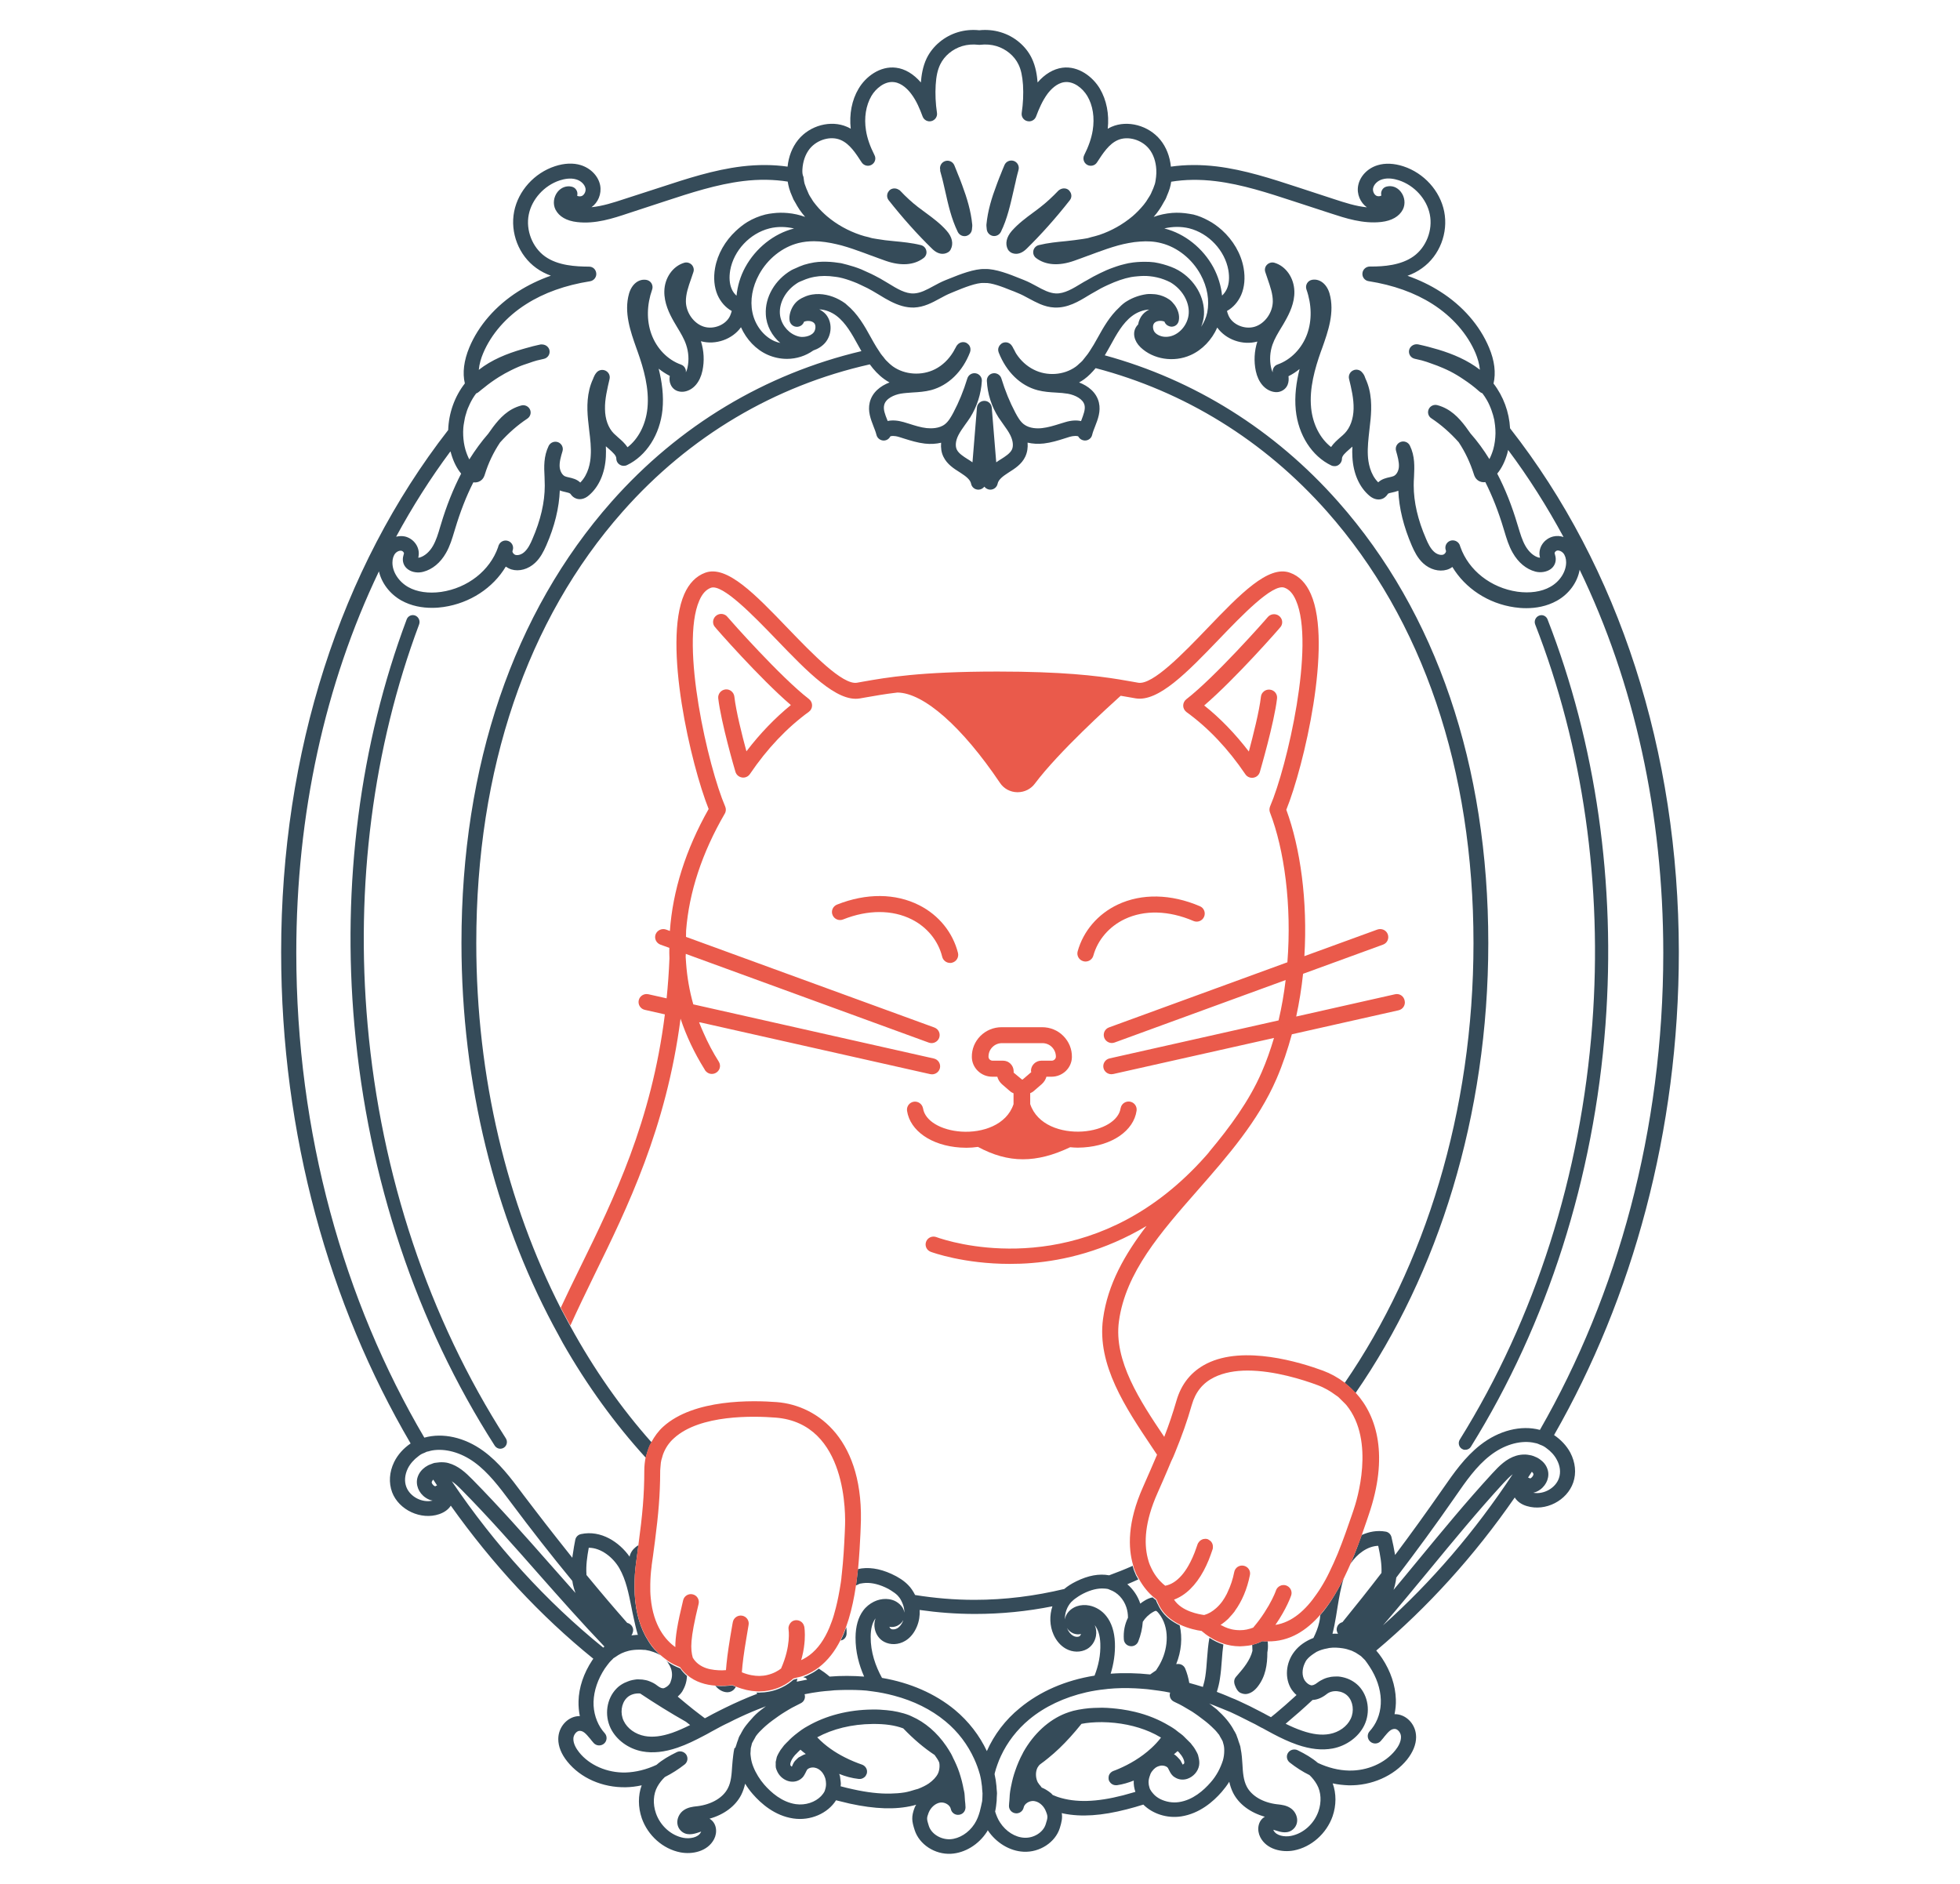 <?xml version="1.0"?>
<svg xmlns="http://www.w3.org/2000/svg" width="154" height="148" viewBox="0 0 154 148" fill="none">
<path d="M118.648 33.652C118.58 32.383 118.126 31.14 117.348 30.134C117.545 29.305 117.433 28.341 116.997 27.309C116.278 25.584 114.918 24.019 113.164 22.911C112.386 22.412 111.522 21.998 110.589 21.668C110.991 21.524 111.376 21.33 111.735 21.068C113.113 20.087 113.806 18.294 113.472 16.619C113.147 14.995 111.889 13.6 110.264 13.067C109.537 12.831 108.835 12.797 108.236 12.983C107.449 13.22 106.85 13.854 106.713 14.581C106.585 15.249 106.884 15.917 107.398 16.289C106.525 16.205 105.652 15.917 104.848 15.655L101.956 14.708C99.912 14.04 97.798 13.346 95.6 13.076C94.333 12.924 93.127 12.932 91.998 13.093C91.921 12.306 91.638 11.562 91.168 10.987C90.244 9.854 88.593 9.414 87.335 9.963C87.232 10.006 87.13 10.065 87.036 10.116C87.164 8.966 86.941 7.858 86.42 6.97C85.863 6.031 84.734 5.16 83.476 5.321C82.775 5.414 82.09 5.819 81.526 6.479C81.483 5.955 81.389 5.236 81.064 4.568C80.602 3.612 79.686 2.843 78.617 2.53C78.086 2.369 77.522 2.318 76.94 2.377C76.358 2.318 75.794 2.369 75.263 2.53C74.194 2.851 73.287 3.612 72.816 4.568C72.491 5.236 72.397 5.955 72.354 6.479C71.79 5.819 71.105 5.405 70.404 5.321C69.146 5.16 68.008 6.031 67.46 6.97C66.93 7.858 66.716 8.966 66.844 10.116C66.75 10.056 66.648 10.006 66.545 9.963C65.287 9.414 63.636 9.845 62.712 10.987C62.242 11.57 61.959 12.306 61.882 13.093C60.761 12.932 59.547 12.924 58.28 13.076C56.073 13.346 53.96 14.04 51.924 14.708L49.023 15.647C48.228 15.909 47.346 16.196 46.474 16.281C46.987 15.917 47.278 15.241 47.158 14.573C47.021 13.845 46.422 13.22 45.635 12.974C45.036 12.788 44.335 12.822 43.608 13.059C41.982 13.592 40.724 14.987 40.399 16.611C40.066 18.285 40.767 20.078 42.136 21.059C42.495 21.321 42.889 21.516 43.282 21.66C42.35 21.989 41.494 22.404 40.707 22.903C38.953 24.019 37.593 25.575 36.874 27.301C36.447 28.332 36.327 29.297 36.524 30.125C35.711 31.166 35.257 32.468 35.215 33.787C26.727 44.697 22.09 59.074 22.09 74.813C22.09 89.19 25.872 102.51 32.263 113.411C31.715 113.783 31.253 114.282 30.962 114.883C30.586 115.661 30.535 116.498 30.808 117.242C31.339 118.646 33.084 119.45 34.504 118.968C34.924 118.824 35.232 118.595 35.42 118.299C38.688 122.892 42.444 126.951 46.619 130.326C46.593 130.368 46.559 130.402 46.534 130.444C45.858 131.467 45.481 132.584 45.456 133.666C45.447 134.064 45.481 134.453 45.558 134.833C45.55 134.833 45.55 134.833 45.541 134.833C44.703 134.825 43.958 135.552 43.873 136.457C43.864 136.516 43.864 136.575 43.864 136.635C43.864 137.218 44.104 137.819 44.574 138.402C45.618 139.704 47.338 140.457 49.169 140.423C49.579 140.415 49.999 140.364 50.418 140.271C50.127 141.058 50.127 141.988 50.426 142.859C50.905 144.221 52.095 145.278 53.464 145.54C54.388 145.718 55.602 145.472 56.107 144.5C56.381 143.975 56.321 143.231 55.748 142.893C56.877 142.58 57.784 141.912 58.238 141.024C58.383 140.736 58.477 140.44 58.546 140.144C58.725 140.432 58.922 140.702 59.136 140.948C59.795 141.709 60.881 142.664 62.327 142.876C63.679 143.079 65.039 142.478 65.689 141.447C66.049 141.54 66.408 141.624 66.767 141.709C68.752 142.14 70.361 142.199 71.755 141.861C71.832 141.844 71.909 141.81 71.986 141.793C71.952 141.861 71.901 141.92 71.875 141.996C71.584 142.741 71.644 143.096 71.867 143.789C72.226 144.914 73.449 145.718 74.716 145.65C75.811 145.591 76.897 144.931 77.547 143.916C77.573 143.882 77.59 143.84 77.607 143.798C78.266 144.787 79.335 145.438 80.422 145.489C81.688 145.557 82.92 144.753 83.271 143.629C83.417 143.155 83.485 142.842 83.425 142.453C83.468 142.462 83.511 142.478 83.553 142.487C84.957 142.774 86.565 142.664 88.533 142.157C88.969 142.047 89.405 141.92 89.833 141.785C90.552 142.504 91.681 142.884 92.802 142.715C94.248 142.495 95.334 141.548 95.993 140.787C96.198 140.55 96.404 140.28 96.584 139.992C96.652 140.288 96.746 140.584 96.891 140.872C97.345 141.76 98.243 142.419 99.381 142.741C98.808 143.07 98.748 143.815 99.022 144.347C99.518 145.32 100.742 145.565 101.666 145.388C103.026 145.126 104.224 144.068 104.703 142.707C105.002 141.844 105.002 140.914 104.711 140.119C105.131 140.212 105.55 140.254 105.96 140.271C107.757 140.313 109.52 139.535 110.555 138.25C111.017 137.666 111.265 137.066 111.265 136.482C111.265 136.423 111.265 136.364 111.256 136.305C111.179 135.4 110.435 134.672 109.588 134.681C109.579 134.681 109.579 134.681 109.571 134.681C109.648 134.3 109.691 133.911 109.674 133.514C109.639 132.431 109.271 131.315 108.596 130.292C108.442 130.063 108.296 129.869 108.134 129.683C112.189 126.275 115.851 122.232 119.016 117.657C119.204 117.961 119.53 118.206 119.974 118.333C121.437 118.773 123.123 117.902 123.611 116.481C123.867 115.737 123.782 114.9 123.38 114.13C123.08 113.572 122.627 113.107 122.105 112.752C128.273 101.969 131.909 88.894 131.909 74.796C131.892 59.015 127.212 44.579 118.648 33.652ZM122.49 116.134C122.225 116.921 121.292 117.437 120.471 117.285C120.659 117.242 120.839 117.166 121.01 117.039C121.549 116.65 121.788 115.982 121.583 115.416C121.472 115.086 121.249 114.84 120.984 114.654C120.916 114.604 120.839 114.561 120.762 114.519C120.676 114.477 120.582 114.435 120.488 114.401C120.377 114.358 120.257 114.333 120.137 114.316C120.043 114.299 119.94 114.282 119.846 114.282C119.598 114.274 119.358 114.308 119.127 114.375C118.349 114.612 117.801 115.17 117.254 115.762C115.209 117.987 113.267 120.346 111.385 122.63C110.76 123.382 110.136 124.152 109.494 124.913C109.571 124.693 109.622 124.473 109.665 124.245C109.682 124.143 109.699 124.05 109.708 123.949C111.282 121.885 112.813 119.796 114.285 117.674L114.379 117.538C115.175 116.388 115.996 115.204 117.074 114.367C118.135 113.538 119.358 113.166 120.411 113.335C120.505 113.352 120.59 113.369 120.685 113.394C120.719 113.403 120.753 113.403 120.787 113.42C120.864 113.445 120.933 113.479 121.01 113.513C121.104 113.547 121.189 113.58 121.283 113.631C121.36 113.673 121.429 113.724 121.497 113.775C121.831 114.012 122.13 114.325 122.319 114.688C122.584 115.17 122.644 115.686 122.49 116.134ZM107.603 130.934C108.159 131.78 108.467 132.685 108.493 133.556C108.519 134.41 108.262 135.214 107.783 135.823C107.723 135.89 107.672 135.958 107.612 136.026C107.398 136.262 107.423 136.626 107.663 136.838C107.903 137.049 108.27 137.032 108.484 136.795C108.561 136.711 108.63 136.626 108.698 136.542C108.715 136.525 108.732 136.508 108.741 136.482C109.117 136.026 109.297 135.84 109.588 135.84C109.81 135.84 110.05 136.119 110.076 136.406C110.11 136.821 109.853 137.252 109.622 137.531C108.818 138.537 107.415 139.146 105.978 139.112C105.173 139.096 104.343 138.884 103.548 138.512C103.094 138.123 102.564 137.81 101.956 137.514C101.691 137.387 101.366 137.472 101.204 137.717C101.041 137.962 101.101 138.292 101.332 138.478C101.828 138.867 102.35 139.206 102.889 139.468C103.111 139.679 103.308 139.924 103.471 140.212C103.804 140.795 103.847 141.582 103.591 142.318C103.248 143.299 102.401 144.06 101.435 144.246C100.93 144.347 100.271 144.229 100.066 143.815C100.057 143.798 100.049 143.781 100.049 143.764C100.126 143.781 100.211 143.815 100.28 143.832C100.613 143.942 101.229 144.136 101.674 143.654C101.862 143.451 101.948 143.18 101.914 142.893C101.871 142.563 101.683 142.25 101.4 142.064C101.075 141.844 100.707 141.802 100.416 141.768L100.331 141.76C99.219 141.624 98.329 141.1 97.952 140.356C97.696 139.857 97.653 139.248 97.619 138.605C97.61 138.419 97.593 138.233 97.576 138.038C97.559 137.827 97.525 137.616 97.482 137.396C97.473 137.336 97.465 137.277 97.456 137.227C97.422 137.083 97.362 136.956 97.319 136.821C97.311 136.804 97.302 136.778 97.302 136.761C97.277 136.677 97.251 136.592 97.217 136.516C97.191 136.457 97.174 136.381 97.148 136.322C97.14 136.305 97.14 136.288 97.131 136.271C97.123 136.254 97.114 136.246 97.105 136.229C97.063 136.127 97.003 136.034 96.943 135.941C96.9 135.865 96.866 135.78 96.815 135.713C96.806 135.704 96.806 135.687 96.797 135.679C96.618 135.4 96.43 135.155 96.233 134.935C96.079 134.757 95.925 134.613 95.779 134.478C95.728 134.427 95.668 134.36 95.617 134.317C95.514 134.233 95.403 134.148 95.292 134.064C95.275 134.047 95.257 134.038 95.24 134.021C95.163 133.962 95.095 133.903 95.009 133.844C95.095 133.878 95.18 133.92 95.266 133.945C95.3 133.962 95.343 133.979 95.377 133.987C95.591 134.072 95.814 134.165 96.027 134.25C96.241 134.334 96.455 134.419 96.669 134.512C97.097 134.706 97.533 134.926 97.969 135.146C98.064 135.197 98.158 135.239 98.252 135.29C98.355 135.341 98.457 135.391 98.56 135.442C98.577 135.451 98.594 135.459 98.611 135.467C98.714 135.527 98.817 135.577 98.919 135.637C99.013 135.687 99.099 135.738 99.193 135.78H99.201C99.296 135.831 99.39 135.882 99.475 135.933C99.663 136.034 99.852 136.136 100.04 136.237C100.647 136.558 101.272 136.854 101.931 137.083C102.966 137.438 103.873 137.531 104.703 137.379C105.789 137.176 106.748 136.474 107.192 135.56C107.697 134.52 107.509 133.243 106.748 132.457C106.405 132.11 105.969 131.882 105.516 131.78C105.396 131.755 105.276 131.729 105.148 131.721C105.105 131.721 105.062 131.721 105.019 131.721C104.874 131.721 104.737 131.729 104.592 131.746C104.395 131.78 104.198 131.831 104.01 131.915C103.847 131.992 103.685 132.076 103.539 132.186C103.265 132.406 103.12 132.414 103.052 132.414C103.043 132.414 103.026 132.414 103.017 132.414C102.94 132.398 102.855 132.355 102.778 132.304C102.778 132.304 102.769 132.304 102.769 132.296C102.675 132.228 102.59 132.144 102.521 132.042C102.282 131.679 102.299 131.154 102.504 130.706C102.555 130.596 102.607 130.486 102.684 130.393C102.821 130.224 103 130.08 103.197 129.945C103.283 129.894 103.36 129.835 103.445 129.784C103.702 129.657 103.984 129.564 104.292 129.514C104.343 129.505 104.395 129.488 104.446 129.48C104.805 129.429 105.156 129.454 105.498 129.505C105.721 129.539 105.935 129.598 106.14 129.674C106.183 129.691 106.226 129.7 106.268 129.725C106.354 129.767 106.448 129.81 106.525 129.852C106.576 129.886 106.628 129.92 106.679 129.953C106.73 129.987 106.782 130.013 106.833 130.055C106.867 130.08 106.91 130.097 106.944 130.131C106.987 130.165 107.021 130.216 107.064 130.249C107.124 130.309 107.184 130.368 107.252 130.435C107.355 130.579 107.483 130.74 107.603 130.934ZM95.711 139.197C95.54 139.51 95.334 139.806 95.112 140.051C94.582 140.66 93.726 141.43 92.631 141.59C92.118 141.667 91.596 141.565 91.168 141.354C90.954 141.244 90.766 141.108 90.62 140.939C90.518 140.829 90.432 140.711 90.364 140.584C90.338 140.542 90.329 140.491 90.312 140.44C90.269 140.313 90.244 140.17 90.244 140.026C90.244 139.848 90.287 139.671 90.355 139.493C90.372 139.442 90.389 139.383 90.415 139.332C90.441 139.29 90.466 139.231 90.509 139.18C90.518 139.163 90.535 139.155 90.543 139.138C90.663 138.977 90.843 138.808 91.108 138.749C91.125 138.749 91.134 138.74 91.151 138.732C91.33 138.698 91.51 138.732 91.638 138.8C91.69 138.833 91.741 138.867 91.767 138.91C91.784 138.943 91.801 138.977 91.818 139.011C91.827 139.019 91.827 139.036 91.835 139.045C91.904 139.18 91.989 139.375 92.16 139.535C92.203 139.578 92.263 139.611 92.314 139.645C92.588 139.823 92.939 139.874 93.281 139.764C93.76 139.603 94.128 139.189 94.214 138.715C94.214 138.715 94.214 138.715 94.214 138.707C94.248 138.512 94.231 138.326 94.188 138.131C94.171 138.047 94.154 137.962 94.128 137.878C94.094 137.785 94.043 137.692 93.991 137.599C93.94 137.506 93.889 137.413 93.82 137.311C93.769 137.243 93.717 137.167 93.657 137.1C93.615 137.049 93.589 136.998 93.546 136.956C93.486 136.888 93.409 136.829 93.35 136.761C93.29 136.694 93.221 136.635 93.161 136.575C93.084 136.499 93.016 136.423 92.93 136.347C92.828 136.254 92.708 136.178 92.597 136.093C92.511 136.026 92.425 135.958 92.34 135.89C92.22 135.806 92.092 135.721 91.963 135.645C91.921 135.62 91.886 135.594 91.844 135.577C91.057 135.104 90.167 134.74 89.183 134.503C88.841 134.419 88.481 134.351 88.122 134.3C87.626 134.233 87.121 134.182 86.599 134.174C86.368 134.174 86.154 134.182 85.949 134.19C85.684 134.199 85.427 134.224 85.179 134.258C84.879 134.3 84.589 134.351 84.323 134.419C84.109 134.478 83.904 134.546 83.707 134.622C82.398 135.138 81.226 136.212 80.413 137.649C80.388 137.692 80.379 137.726 80.354 137.768C80.234 137.988 80.123 138.216 80.028 138.444C79.934 138.664 79.849 138.884 79.772 139.112C79.635 139.493 79.532 139.891 79.455 140.288C79.438 140.373 79.412 140.466 79.404 140.55C79.387 140.66 79.361 140.762 79.353 140.872C79.335 140.973 79.336 141.083 79.327 141.193C79.318 141.278 79.31 141.371 79.31 141.455C79.301 141.599 79.276 141.743 79.276 141.886V141.895C79.276 142.191 79.498 142.436 79.797 142.47C80.097 142.504 80.371 142.301 80.431 142.013C80.491 141.709 80.893 141.464 81.243 141.506C81.252 141.506 81.269 141.514 81.278 141.514C81.56 141.557 81.825 141.743 82.013 142.005C82.082 142.098 82.133 142.199 82.176 142.309C82.347 142.732 82.33 142.8 82.159 143.341C81.962 143.967 81.226 144.432 80.482 144.39C79.755 144.356 79.028 143.891 78.574 143.189C78.394 142.918 78.283 142.622 78.189 142.335C78.249 142.064 78.283 141.776 78.309 141.489C78.317 141.404 78.317 141.32 78.317 141.227C78.317 141.117 78.335 141.015 78.335 140.905C78.335 140.897 78.335 140.897 78.335 140.888C78.335 140.787 78.317 140.686 78.309 140.584C78.3 140.499 78.3 140.406 78.292 140.322C78.266 140.017 78.215 139.704 78.146 139.4C78.155 139.366 78.155 139.332 78.163 139.299C78.215 139.079 78.292 138.859 78.369 138.639C78.446 138.411 78.54 138.191 78.642 137.971C79.139 136.897 79.9 135.899 80.867 135.095C82.09 134.08 83.622 133.362 85.35 132.964C85.598 132.905 85.846 132.863 86.094 132.82C86.325 132.778 86.565 132.753 86.796 132.727C86.89 132.719 86.976 132.702 87.07 132.694C87.763 132.626 88.481 132.617 89.2 132.651C89.448 132.66 89.696 132.685 89.944 132.702C90.081 132.71 90.21 132.727 90.347 132.744C90.586 132.77 90.817 132.803 91.057 132.837C91.347 132.88 91.638 132.922 91.938 132.99C91.844 133.269 91.972 133.573 92.246 133.7C92.289 133.717 92.331 133.742 92.383 133.768C92.571 133.852 92.751 133.945 92.93 134.047C93.11 134.148 93.281 134.25 93.461 134.36C93.521 134.393 93.589 134.436 93.649 134.47C93.811 134.571 93.966 134.689 94.128 134.799C94.291 134.918 94.445 135.036 94.599 135.155C94.624 135.171 94.65 135.197 94.676 135.214C94.778 135.298 94.881 135.374 94.984 135.467C95.052 135.527 95.121 135.594 95.198 135.662C95.386 135.831 95.574 136.026 95.737 136.246C95.745 136.262 95.762 136.271 95.771 136.279C95.814 136.339 95.839 136.406 95.873 136.465C95.933 136.558 95.985 136.66 96.036 136.753C96.044 136.778 96.062 136.795 96.07 136.821C96.096 136.897 96.104 136.973 96.13 137.04C96.156 137.125 96.173 137.218 96.181 137.303C96.19 137.387 96.19 137.48 96.19 137.565C96.19 137.81 96.156 138.064 96.087 138.309C95.993 138.605 95.865 138.91 95.711 139.197ZM83.151 141.201C83.066 141.176 82.972 141.134 82.886 141.1C82.826 141.075 82.775 141.058 82.715 141.032C82.664 140.982 82.629 140.931 82.578 140.888C82.45 140.779 82.313 140.694 82.176 140.609C82.073 140.55 81.962 140.491 81.851 140.449C81.817 140.415 81.791 140.364 81.757 140.322C81.688 140.246 81.62 140.17 81.569 140.077C81.569 140.068 81.56 140.068 81.551 140.06C81.363 139.713 81.338 139.214 81.526 138.867C81.586 138.766 81.654 138.673 81.748 138.605C81.962 138.453 82.167 138.292 82.373 138.123C82.664 137.886 82.946 137.641 83.228 137.37C83.802 136.821 84.383 136.178 84.974 135.442C85.444 135.349 85.966 135.307 86.582 135.307C87.968 135.324 89.251 135.594 90.347 136.068C90.637 136.195 90.92 136.339 91.185 136.499C91.194 136.508 91.211 136.516 91.219 136.525C90.988 136.829 90.731 137.1 90.466 137.345C89.653 138.098 88.721 138.622 87.917 138.969C87.763 139.036 87.617 139.096 87.472 139.146C87.344 139.197 87.241 139.29 87.172 139.4C87.112 139.502 87.095 139.62 87.104 139.747C87.104 139.772 87.104 139.806 87.112 139.831C87.13 139.907 87.172 139.984 87.224 140.043C87.301 140.144 87.412 140.212 87.532 140.246C87.609 140.263 87.686 140.271 87.763 140.263C88.233 140.195 88.67 140.06 89.08 139.899C89.063 140.203 89.115 140.508 89.209 140.787C88.883 140.88 88.567 140.973 88.242 141.058C86.137 141.599 84.52 141.641 83.151 141.201ZM92.896 138.03C92.956 138.131 92.999 138.224 93.024 138.309C93.05 138.385 93.059 138.461 93.05 138.52C93.05 138.546 93.033 138.563 93.007 138.588C92.982 138.614 92.956 138.63 92.93 138.647C92.922 138.639 92.922 138.63 92.913 138.622C92.905 138.597 92.888 138.571 92.879 138.554C92.853 138.495 92.819 138.444 92.793 138.394C92.776 138.36 92.759 138.326 92.742 138.301C92.699 138.241 92.639 138.191 92.597 138.14C92.511 138.047 92.434 137.962 92.331 137.886C92.306 137.869 92.263 137.852 92.237 137.835C92.331 137.751 92.425 137.666 92.528 137.582C92.571 137.624 92.622 137.666 92.665 137.717C92.682 137.734 92.691 137.751 92.699 137.768C92.776 137.852 92.845 137.945 92.896 138.03ZM76.983 142.335C76.889 142.664 76.769 142.994 76.564 143.307C76.11 144.009 75.374 144.466 74.656 144.508C73.911 144.542 73.176 144.085 72.979 143.459C72.808 142.918 72.799 142.859 72.962 142.428C73.133 141.996 73.509 141.675 73.894 141.624C74.254 141.582 74.647 141.827 74.707 142.132C74.767 142.428 75.041 142.622 75.34 142.588C75.639 142.555 75.853 142.326 75.862 142.005C75.862 141.819 75.836 141.641 75.819 141.464C75.811 141.379 75.811 141.286 75.802 141.201C75.793 141.091 75.793 140.99 75.776 140.88C75.759 140.77 75.734 140.669 75.708 140.559C75.691 140.474 75.674 140.381 75.657 140.296C75.605 140.051 75.545 139.806 75.468 139.561C75.409 139.358 75.34 139.146 75.263 138.952C75.186 138.749 75.092 138.546 74.998 138.343C74.964 138.275 74.938 138.216 74.904 138.157C74.844 138.03 74.793 137.903 74.724 137.785C74.604 137.573 74.476 137.379 74.348 137.184C73.62 136.119 72.679 135.315 71.644 134.859C71.576 134.825 71.507 134.791 71.439 134.766C71.156 134.656 70.857 134.571 70.549 134.503C70.275 134.444 69.976 134.393 69.668 134.368C69.317 134.334 68.949 134.309 68.547 134.317C66.639 134.334 64.885 134.799 63.474 135.611C63.302 135.704 63.131 135.806 62.977 135.916C62.798 136.043 62.627 136.178 62.455 136.313C62.301 136.44 62.156 136.567 62.019 136.702C62.011 136.711 62.002 136.719 61.993 136.736C61.865 136.863 61.728 136.99 61.608 137.125C61.531 137.218 61.471 137.311 61.403 137.396C61.377 137.43 61.352 137.463 61.326 137.497C61.275 137.573 61.232 137.649 61.189 137.726C61.138 137.827 61.078 137.92 61.044 138.022C61.018 138.081 61.018 138.14 61.001 138.199C60.992 138.241 60.984 138.275 60.975 138.318C60.967 138.351 60.95 138.394 60.95 138.427C60.941 138.478 60.95 138.529 60.95 138.58C60.95 138.681 60.941 138.774 60.958 138.876C60.975 138.952 61.001 139.028 61.035 139.104C61.181 139.476 61.489 139.789 61.891 139.924C62.199 140.026 62.515 140 62.772 139.865C62.858 139.823 62.943 139.764 63.012 139.696C63.106 139.611 63.166 139.518 63.217 139.425C63.225 139.408 63.234 139.392 63.242 139.375C63.277 139.315 63.311 139.256 63.328 139.206C63.337 139.18 63.354 139.163 63.362 139.146C63.371 139.138 63.371 139.129 63.379 139.112C63.388 139.096 63.397 139.087 63.397 139.07C63.448 138.994 63.542 138.935 63.653 138.901C63.764 138.867 63.893 138.859 64.013 138.884C64.209 138.918 64.363 139.019 64.483 139.129C64.611 139.248 64.697 139.383 64.748 139.485C64.757 139.502 64.757 139.51 64.765 139.527C64.808 139.628 64.851 139.721 64.868 139.831C64.885 139.891 64.885 139.958 64.894 140.017C64.919 140.22 64.894 140.415 64.834 140.601C64.817 140.643 64.808 140.694 64.791 140.736C64.723 140.872 64.629 140.998 64.517 141.117C64.055 141.599 63.285 141.861 62.524 141.751C61.429 141.59 60.573 140.821 60.043 140.212C59.701 139.814 59.393 139.332 59.187 138.808C59.085 138.554 59.016 138.292 58.99 138.03C58.982 137.945 58.965 137.861 58.965 137.776C58.965 137.683 58.973 137.59 58.982 137.497C58.982 137.446 58.982 137.404 58.99 137.353C58.999 137.303 59.016 137.26 59.025 137.21C59.025 137.201 59.033 137.193 59.033 137.184C59.05 137.108 59.067 137.024 59.093 136.947C59.102 136.922 59.127 136.897 59.136 136.871C59.17 136.795 59.221 136.719 59.264 136.643C59.298 136.575 59.333 136.508 59.375 136.44C59.384 136.432 59.384 136.423 59.392 136.406C59.564 136.169 59.769 135.966 59.966 135.78C60.034 135.713 60.111 135.645 60.18 135.586C60.351 135.434 60.53 135.298 60.71 135.163C60.864 135.045 61.027 134.935 61.181 134.825C61.335 134.715 61.497 134.613 61.66 134.512C61.677 134.503 61.694 134.495 61.703 134.486C61.874 134.385 62.045 134.275 62.216 134.182C62.387 134.089 62.567 133.996 62.746 133.911C62.798 133.886 62.849 133.852 62.909 133.827C63.183 133.7 63.311 133.395 63.217 133.116C63.628 133.032 64.03 132.964 64.432 132.913C64.697 132.88 64.971 132.854 65.236 132.837C65.347 132.829 65.467 132.812 65.578 132.803C65.835 132.787 66.092 132.787 66.34 132.778C66.93 132.77 67.512 132.778 68.085 132.829C68.256 132.846 68.427 132.871 68.59 132.896C68.855 132.93 69.112 132.973 69.368 133.023C69.668 133.083 69.959 133.15 70.241 133.226C71.781 133.632 73.158 134.309 74.279 135.239C75.28 136.059 76.042 137.091 76.546 138.199C76.641 138.402 76.718 138.605 76.795 138.808C76.863 139.003 76.931 139.197 76.983 139.392C76.983 139.4 76.983 139.408 76.991 139.417C77.068 139.721 77.12 140.034 77.154 140.347C77.162 140.432 77.171 140.525 77.171 140.609C77.18 140.702 77.188 140.804 77.197 140.897C77.197 140.905 77.197 140.914 77.197 140.922C77.197 141.024 77.188 141.134 77.188 141.244C77.188 141.328 77.18 141.413 77.171 141.506C77.12 141.76 77.06 142.039 76.983 142.335ZM69.95 140.922C69.086 140.939 68.128 140.829 67.024 140.584C66.699 140.516 66.374 140.432 66.049 140.347C66.057 140.28 66.066 140.22 66.066 140.153C66.066 140.06 66.049 139.975 66.04 139.882C66.032 139.84 66.032 139.798 66.023 139.755C66.014 139.688 66.014 139.62 65.997 139.552C65.98 139.493 65.955 139.434 65.938 139.375C66.417 139.569 66.93 139.713 67.478 139.772C67.64 139.789 67.794 139.738 67.914 139.637C67.991 139.578 68.042 139.502 68.076 139.408C68.085 139.383 68.111 139.358 68.111 139.324C68.128 139.248 68.128 139.172 68.119 139.104C68.085 138.901 67.939 138.723 67.734 138.647C67.323 138.504 66.853 138.318 66.374 138.072C65.638 137.7 64.868 137.193 64.209 136.499C65.424 135.84 66.921 135.467 68.564 135.451C69.548 135.442 70.309 135.552 70.968 135.797C71.798 136.66 72.611 137.345 73.432 137.886C73.526 138.03 73.638 138.165 73.723 138.326C73.749 138.368 73.757 138.411 73.783 138.453C73.791 138.47 73.792 138.478 73.8 138.495C73.834 138.69 73.826 138.893 73.783 139.087C73.757 139.18 73.74 139.273 73.697 139.349C73.62 139.502 73.518 139.637 73.407 139.755C73.278 139.891 73.141 140.009 72.987 140.119C72.859 140.203 72.731 140.28 72.594 140.347C72.431 140.423 72.277 140.499 72.132 140.55C72.063 140.576 71.986 140.584 71.918 140.609C71.644 140.694 71.37 140.779 71.079 140.829C70.712 140.888 70.335 140.914 69.95 140.922ZM62.609 138.208C62.532 138.284 62.447 138.36 62.396 138.444C62.387 138.453 62.387 138.461 62.378 138.47C62.336 138.546 62.293 138.622 62.259 138.707V138.715C62.25 138.723 62.25 138.74 62.242 138.749C62.233 138.766 62.224 138.791 62.216 138.808C62.173 138.783 62.13 138.74 62.113 138.707C62.105 138.698 62.096 138.69 62.096 138.681C62.096 138.673 62.096 138.664 62.096 138.656C62.088 138.58 62.105 138.495 62.147 138.394C62.182 138.301 62.233 138.208 62.301 138.106C62.353 138.038 62.404 137.962 62.472 137.886C62.481 137.878 62.481 137.869 62.49 137.869C62.507 137.852 62.524 137.835 62.541 137.819C62.652 137.7 62.772 137.582 62.892 137.472C63.029 137.59 63.174 137.709 63.311 137.81C63.183 137.852 63.063 137.903 62.952 137.971C62.917 137.988 62.883 138.005 62.849 138.03C62.755 138.064 62.678 138.131 62.609 138.208ZM57.699 137.379C57.656 137.548 57.639 137.717 57.613 137.895C57.579 138.182 57.544 138.478 57.527 138.757C57.485 139.4 57.45 140.009 57.185 140.508C56.809 141.244 55.919 141.768 54.807 141.912L54.721 141.92C54.43 141.954 54.062 141.996 53.737 142.216C53.455 142.402 53.267 142.715 53.224 143.045C53.19 143.324 53.275 143.603 53.464 143.806C53.908 144.288 54.524 144.094 54.858 143.984C54.927 143.958 55.021 143.933 55.089 143.908C55.081 143.925 55.081 143.95 55.063 143.967C54.85 144.381 54.199 144.491 53.695 144.398C52.728 144.212 51.881 143.451 51.539 142.47C51.282 141.734 51.325 140.956 51.658 140.364C51.821 140.077 52.018 139.831 52.24 139.62C52.779 139.349 53.301 139.019 53.797 138.63C54.028 138.444 54.08 138.123 53.926 137.869C53.763 137.624 53.438 137.531 53.173 137.666C52.565 137.962 52.035 138.267 51.581 138.664C50.786 139.036 49.956 139.239 49.152 139.265C47.706 139.299 46.311 138.69 45.507 137.683C45.284 137.404 45.019 136.981 45.053 136.558C45.079 136.271 45.319 135.992 45.541 135.992C45.823 135.992 46.012 136.178 46.388 136.635C46.405 136.651 46.422 136.668 46.431 136.694C46.499 136.778 46.568 136.863 46.645 136.947C46.859 137.184 47.227 137.201 47.466 136.99C47.706 136.778 47.723 136.415 47.517 136.178C47.458 136.11 47.398 136.043 47.346 135.975C46.876 135.366 46.611 134.529 46.636 133.708C46.662 132.837 46.97 131.932 47.526 131.087C47.535 131.07 47.543 131.061 47.552 131.053C47.603 130.977 47.654 130.909 47.706 130.841C47.766 130.765 47.825 130.681 47.885 130.613C47.962 130.52 48.048 130.444 48.125 130.368C48.151 130.342 48.176 130.309 48.202 130.283C48.236 130.258 48.279 130.241 48.313 130.216C48.322 130.207 48.33 130.207 48.339 130.199C48.493 130.089 48.647 129.987 48.826 129.903C49.006 129.818 49.203 129.75 49.408 129.7C49.417 129.7 49.434 129.7 49.442 129.691C49.682 129.64 49.939 129.615 50.195 129.615C50.332 129.615 50.469 129.615 50.606 129.632C50.64 129.632 50.666 129.632 50.7 129.632C50.931 129.666 51.154 129.725 51.359 129.801C51.385 129.81 51.41 129.827 51.444 129.835C51.521 129.86 51.598 129.894 51.667 129.928C51.752 129.97 51.821 130.013 51.898 130.063C51.77 129.945 51.641 129.818 51.504 129.674C51.47 129.64 51.436 129.615 51.41 129.581C51.29 129.446 51.171 129.294 51.059 129.125C50.991 129.032 50.931 128.913 50.863 128.803C50.794 128.693 50.734 128.592 50.674 128.473C50.204 127.577 49.853 126.334 49.853 124.659C49.853 124.093 49.879 123.484 49.973 122.816C50.041 122.308 50.11 121.843 50.161 121.403C49.879 121.572 49.656 121.801 49.537 122.08C49.502 122.156 49.485 122.232 49.468 122.308C48.664 121.166 47.218 120.194 45.652 120.532C45.413 120.583 45.242 120.76 45.199 120.989C45.13 121.327 45.071 121.674 45.019 122.038C45.002 122.156 44.976 122.274 44.968 122.393C44.532 121.851 44.104 121.302 43.676 120.76C43.137 120.075 42.598 119.382 42.068 118.688C41.751 118.274 41.434 117.86 41.118 117.445L41.024 117.318C40.134 116.126 39.219 114.9 37.969 113.995C36.506 112.929 34.787 112.549 33.341 112.955C27.018 102.214 23.28 89.055 23.28 74.855C23.28 63.954 25.538 53.729 29.773 44.892C29.987 45.813 30.62 46.659 31.527 47.175C32.331 47.623 33.187 47.758 33.931 47.758C34.273 47.758 34.581 47.733 34.855 47.691C36.934 47.386 38.739 46.194 39.74 44.519C39.877 44.612 40.023 44.688 40.177 44.739C40.793 44.925 41.511 44.722 42.042 44.223C42.461 43.834 42.709 43.335 42.923 42.853C43.582 41.348 43.933 39.893 43.984 38.532C44.147 38.599 44.318 38.633 44.463 38.667C44.566 38.692 44.771 38.735 44.822 38.802C44.882 38.887 44.976 39.022 45.148 39.115C45.481 39.301 45.9 39.242 46.26 38.929C47.055 38.261 47.535 37.179 47.603 35.885C47.62 35.605 47.612 35.335 47.603 35.064C47.671 35.123 47.748 35.191 47.817 35.25C48.185 35.572 48.424 35.8 48.424 36.02C48.424 36.223 48.527 36.409 48.698 36.51C48.869 36.62 49.083 36.629 49.263 36.544C50.786 35.817 51.855 34.142 52.052 32.197C52.163 31.081 52.009 29.99 51.752 28.967C52.026 29.187 52.317 29.373 52.625 29.533C52.591 29.745 52.591 29.99 52.694 30.21C52.796 30.455 52.993 30.641 53.241 30.726C53.421 30.785 53.609 30.802 53.814 30.76C54.49 30.624 55.004 30.015 55.192 29.127C55.354 28.358 55.312 27.563 55.072 26.81C56.236 27.131 57.553 26.649 58.22 25.711C58.648 26.675 59.401 27.47 60.317 27.876C60.796 28.087 61.318 28.197 61.831 28.197C62.584 28.197 63.311 27.96 63.901 27.537C64.278 27.411 64.611 27.199 64.851 26.912C65.381 26.269 65.398 25.305 64.894 24.704C64.748 24.535 64.569 24.408 64.372 24.307C64.851 24.324 65.347 24.527 65.724 24.814C66.459 25.372 66.947 26.26 67.426 27.131C67.503 27.275 67.597 27.436 67.683 27.588C60.145 29.373 53.361 33.415 48.048 39.42C40.331 48.148 36.258 60.131 36.258 74.085C36.258 85.24 38.928 95.592 43.462 104.117C43.59 104.354 43.719 104.59 43.847 104.827C43.975 105.064 44.104 105.309 44.232 105.538C46.123 108.853 48.313 111.872 50.734 114.528C50.751 114.426 50.794 114.333 50.82 114.24C50.854 114.13 50.88 114.02 50.923 113.91C50.965 113.792 51.008 113.673 51.059 113.563C51.102 113.479 51.154 113.403 51.196 113.327C48.801 110.637 46.653 107.567 44.814 104.201C44.686 103.965 44.557 103.736 44.437 103.499C44.309 103.263 44.181 103.034 44.061 102.798C39.869 94.586 37.422 84.716 37.422 74.094C37.422 60.427 41.4 48.697 48.929 40.189C54.165 34.261 60.881 30.303 68.342 28.628C68.658 29.06 69.026 29.466 69.488 29.796C69.616 29.889 69.753 29.973 69.89 30.049C69.18 30.32 68.521 30.827 68.333 31.631C68.171 32.324 68.419 32.941 68.633 33.5C68.727 33.736 68.812 33.956 68.864 34.168C68.923 34.405 69.12 34.574 69.36 34.608C69.599 34.641 69.839 34.515 69.95 34.295C69.984 34.252 70.241 34.21 70.652 34.337C70.789 34.379 70.917 34.422 71.054 34.464C71.567 34.624 72.089 34.785 72.662 34.853C73.116 34.904 73.552 34.878 73.945 34.785C73.911 35.183 73.963 35.555 74.125 35.885C74.416 36.485 74.955 36.823 75.426 37.119L75.528 37.187C75.853 37.398 76.238 37.678 76.298 37.999C76.35 38.278 76.589 38.472 76.871 38.472C76.88 38.472 76.889 38.472 76.897 38.472C77.077 38.464 77.239 38.371 77.342 38.236C77.445 38.371 77.607 38.464 77.787 38.472C77.796 38.472 77.804 38.472 77.813 38.472C78.095 38.472 78.335 38.27 78.386 37.999C78.446 37.678 78.831 37.398 79.156 37.187L79.258 37.119C79.738 36.815 80.277 36.477 80.559 35.876C80.713 35.546 80.773 35.166 80.739 34.777C81.132 34.87 81.569 34.895 82.022 34.844C82.587 34.777 83.117 34.616 83.622 34.455C83.759 34.413 83.887 34.371 84.024 34.328C84.435 34.21 84.691 34.252 84.725 34.295C84.837 34.506 85.068 34.633 85.316 34.608C85.555 34.582 85.761 34.405 85.812 34.168C85.863 33.956 85.949 33.736 86.043 33.5C86.257 32.95 86.505 32.324 86.343 31.631C86.154 30.827 85.496 30.32 84.785 30.049C84.922 29.973 85.059 29.889 85.188 29.796C85.538 29.542 85.821 29.237 86.086 28.924C93.05 30.751 99.313 34.591 104.266 40.189C111.795 48.706 115.774 60.427 115.774 74.094C115.774 87.38 111.941 99.508 105.652 108.658C105.721 108.709 105.789 108.768 105.849 108.827C105.935 108.895 106.029 108.963 106.106 109.047C106.183 109.115 106.243 109.191 106.32 109.259C106.38 109.318 106.448 109.386 106.508 109.445C112.985 100.083 116.937 87.685 116.937 74.094C116.937 60.14 112.856 48.148 105.148 39.428C100.143 33.762 93.829 29.838 86.805 27.918C86.967 27.647 87.113 27.385 87.249 27.14C87.72 26.277 88.208 25.389 88.943 24.831C89.32 24.544 89.816 24.341 90.295 24.324C90.09 24.425 89.919 24.552 89.773 24.721C89.585 24.941 89.474 25.212 89.422 25.499C89.371 25.55 89.328 25.592 89.286 25.66C88.96 26.134 89.097 26.793 89.619 27.292C90.612 28.239 92.229 28.493 93.546 27.901C94.462 27.495 95.215 26.7 95.642 25.736C96.31 26.675 97.627 27.157 98.791 26.835C98.551 27.58 98.508 28.383 98.671 29.153C98.859 30.032 99.373 30.641 100.049 30.785C100.254 30.827 100.451 30.819 100.622 30.751C100.87 30.658 101.067 30.48 101.169 30.235C101.263 30.007 101.263 29.77 101.238 29.559C101.546 29.407 101.845 29.212 102.11 28.992C101.854 30.015 101.7 31.106 101.811 32.223C102.008 34.176 103.077 35.842 104.6 36.57C104.78 36.654 105.002 36.646 105.165 36.536C105.336 36.426 105.439 36.24 105.439 36.045C105.439 35.817 105.678 35.597 106.046 35.276C106.114 35.217 106.191 35.149 106.26 35.09C106.243 35.36 106.243 35.631 106.26 35.91C106.328 37.204 106.807 38.286 107.603 38.955C107.962 39.259 108.382 39.327 108.715 39.141C108.886 39.039 108.981 38.904 109.058 38.794C109.083 38.76 109.297 38.709 109.391 38.692C109.537 38.659 109.699 38.625 109.87 38.557C109.922 39.919 110.281 41.373 110.931 42.879C111.128 43.327 111.376 43.843 111.812 44.249C112.351 44.748 113.062 44.942 113.678 44.765C113.832 44.722 113.986 44.646 114.114 44.545C115.123 46.219 116.92 47.42 118.999 47.716C119.273 47.758 119.589 47.784 119.923 47.784C120.667 47.784 121.523 47.648 122.327 47.2C123.285 46.667 123.944 45.746 124.115 44.765C128.402 53.636 130.686 63.92 130.686 74.88C130.686 88.801 127.093 101.715 120.993 112.346C119.521 111.948 117.767 112.388 116.313 113.53C115.098 114.477 114.225 115.737 113.378 116.955L113.284 117.09C112.095 118.798 110.871 120.498 109.614 122.173C109.537 121.691 109.434 121.226 109.331 120.777C109.28 120.549 109.092 120.371 108.869 120.338C108.202 120.219 107.56 120.346 106.987 120.608C106.893 120.879 106.79 121.158 106.679 121.454C106.508 121.911 106.32 122.384 106.114 122.858C106.611 122.105 107.432 121.479 108.288 121.454C108.442 122.164 108.578 122.883 108.544 123.585C107.543 124.888 106.517 126.182 105.481 127.45C105.336 127.492 105.173 127.577 105.079 127.78C104.968 128.025 105.045 128.228 105.131 128.363C104.985 128.355 104.84 128.355 104.694 128.363C104.814 127.907 104.9 127.442 104.977 126.985C105.019 126.74 105.062 126.486 105.096 126.241C105.225 125.463 105.353 124.71 105.575 124.016C105.276 124.617 104.942 125.209 104.583 125.767C104.497 125.902 104.403 126.029 104.309 126.165C104.13 126.418 103.941 126.664 103.736 126.892C103.719 127.086 103.702 127.281 103.65 127.484C103.556 127.898 103.394 128.296 103.197 128.693C102.59 128.93 102.068 129.285 101.7 129.767C101.015 130.647 100.921 131.873 101.477 132.736C101.546 132.837 101.623 132.93 101.7 133.015C101.751 133.074 101.811 133.125 101.871 133.176C101.828 133.218 101.777 133.26 101.734 133.302C101.238 133.759 100.733 134.199 100.237 134.613C100.108 134.715 99.989 134.816 99.86 134.918C99.826 134.901 99.8 134.884 99.766 134.867C99.749 134.859 99.732 134.85 99.715 134.842C99.612 134.791 99.518 134.732 99.415 134.681C99.321 134.63 99.236 134.579 99.142 134.537C99.116 134.52 99.09 134.512 99.065 134.495C98.474 134.182 97.892 133.894 97.311 133.632C97.114 133.539 96.926 133.463 96.729 133.387C96.532 133.302 96.327 133.209 96.13 133.133C95.959 133.066 95.788 132.998 95.608 132.93C95.711 132.6 95.796 132.271 95.848 131.915C95.925 131.425 95.968 130.918 96.002 130.427C96.027 130.013 96.07 129.598 96.121 129.209C95.933 129.15 95.754 129.082 95.565 128.989C95.386 128.905 95.206 128.795 95.026 128.685C94.924 129.226 94.881 129.793 94.838 130.342C94.804 130.824 94.77 131.29 94.701 131.729C94.659 132.008 94.59 132.279 94.513 132.541C94.154 132.423 93.803 132.33 93.444 132.228C93.375 131.839 93.272 131.45 93.118 131.087C93.016 130.858 92.776 130.715 92.52 130.74C92.485 130.74 92.451 130.748 92.417 130.748C92.828 129.734 92.913 128.659 92.691 127.704C92.425 127.577 92.169 127.425 91.921 127.239C91.544 126.951 91.219 126.579 90.997 126.097C90.937 125.979 90.868 125.86 90.834 125.725C90.757 125.674 90.663 125.59 90.56 125.505C90.329 125.547 90.124 125.649 89.979 125.733C89.842 125.809 89.713 125.902 89.594 125.995C89.397 125.395 89.037 124.871 88.576 124.473C88.866 124.355 89.149 124.219 89.44 124.093C89.397 124.016 89.354 123.949 89.311 123.864C89.303 123.839 89.286 123.822 89.269 123.797C89.243 123.729 89.209 123.653 89.183 123.585C89.14 123.484 89.097 123.391 89.063 123.281C89.037 123.205 89.012 123.112 88.995 123.027C88.387 123.298 87.771 123.543 87.147 123.771C86.36 123.627 85.504 123.78 84.563 124.245C84.186 124.431 83.879 124.625 83.622 124.845C81.329 125.395 78.976 125.699 76.564 125.699C74.981 125.699 73.432 125.564 71.901 125.319C71.755 125.031 71.576 124.752 71.345 124.524C71.019 124.194 70.6 123.915 70.044 123.661C69.077 123.222 68.196 123.103 67.409 123.281C67.392 123.484 67.366 123.687 67.341 123.89C67.323 124 67.315 124.11 67.298 124.228C67.289 124.312 67.281 124.406 67.264 124.49C67.264 124.515 67.255 124.541 67.255 124.566C67.289 124.549 67.324 124.532 67.358 124.524C67.435 124.49 67.512 124.439 67.597 124.422C67.666 124.406 67.743 124.406 67.811 124.389C68.307 124.321 68.889 124.414 69.557 124.718C69.745 124.803 69.899 124.888 70.036 124.981C70.224 125.099 70.386 125.217 70.515 125.344C70.523 125.353 70.523 125.361 70.532 125.361C70.635 125.471 70.729 125.598 70.797 125.733C70.857 125.843 70.908 125.962 70.951 126.08C70.985 126.173 71.011 126.266 71.028 126.359C71.045 126.478 71.062 126.587 71.062 126.706C71.037 126.571 70.994 126.452 70.934 126.342C70.866 126.224 70.78 126.122 70.686 126.038C70.515 125.886 70.318 125.767 70.113 125.708C69.787 125.606 69.445 125.606 69.112 125.683C68.958 125.716 68.812 125.776 68.667 125.843C68.342 126.004 68.042 126.241 67.82 126.545C67.426 127.078 67.229 127.788 67.221 128.651C67.212 129.784 67.495 130.824 67.897 131.729C67.007 131.662 66.1 131.653 65.185 131.729C64.911 131.493 64.629 131.29 64.338 131.104C64.166 131.23 63.995 131.357 63.799 131.459C63.79 131.467 63.773 131.467 63.764 131.476C63.55 131.594 63.337 131.696 63.106 131.772C63.174 131.797 63.251 131.814 63.32 131.848C63.354 131.89 63.388 131.924 63.422 131.966C63.148 132.017 62.875 132.068 62.601 132.127C62.609 132.051 62.635 131.966 62.652 131.89C62.541 131.915 62.447 131.958 62.336 131.975C62.242 132.059 62.13 132.152 62.011 132.237C61.985 132.254 61.968 132.271 61.942 132.288C61.788 132.398 61.608 132.499 61.412 132.592C61.181 132.702 60.924 132.795 60.65 132.863C60.462 132.905 60.274 132.947 60.068 132.964C59.957 132.973 59.846 132.981 59.735 132.981C59.709 132.981 59.683 132.99 59.658 132.99C59.589 132.99 59.512 132.981 59.444 132.981C59.452 133.015 59.469 133.049 59.487 133.083C58.657 133.395 57.818 133.768 56.971 134.182C56.689 134.326 56.398 134.461 56.116 134.613C56.09 134.622 56.073 134.63 56.047 134.647C55.876 134.74 55.705 134.833 55.534 134.926C55.491 134.952 55.448 134.977 55.406 134.994C55.406 134.994 55.406 134.994 55.397 134.994C55.389 134.994 55.389 135.002 55.38 135.002C55.115 134.808 54.858 134.605 54.593 134.402C54.55 134.368 54.516 134.343 54.473 134.309C54.071 133.987 53.66 133.649 53.25 133.302C53.387 133.176 53.515 133.04 53.617 132.88C53.635 132.854 53.643 132.837 53.652 132.812C53.789 132.575 53.883 132.321 53.934 132.059C53.96 131.932 53.968 131.806 53.977 131.679C53.789 131.51 53.6 131.323 53.446 131.087C53.412 131.07 53.352 131.044 53.31 131.027C53.096 130.943 52.83 130.816 52.522 130.613C52.454 130.571 52.386 130.512 52.317 130.461C52.368 130.512 52.428 130.562 52.471 130.622C52.488 130.638 52.488 130.664 52.505 130.681C52.591 130.799 52.659 130.934 52.711 131.07C52.83 131.4 52.83 131.746 52.719 132.051C52.694 132.127 52.676 132.203 52.634 132.271C52.557 132.389 52.463 132.474 52.36 132.541C52.351 132.55 52.334 132.55 52.326 132.558C52.266 132.592 52.206 132.634 52.146 132.643C52.095 132.651 51.949 132.677 51.624 132.423C51.436 132.271 51.222 132.169 51 132.085C50.914 132.051 50.828 132.025 50.743 132.008C50.563 131.966 50.392 131.949 50.204 131.949C50.144 131.949 50.076 131.941 50.016 131.949C49.904 131.958 49.802 131.983 49.691 132C49.571 132.025 49.451 132.059 49.331 132.11C49.237 132.144 49.143 132.186 49.049 132.228C48.818 132.347 48.604 132.491 48.424 132.685C47.663 133.472 47.475 134.749 47.979 135.789C48.424 136.702 49.374 137.404 50.469 137.607C51.299 137.759 52.206 137.666 53.241 137.311C53.96 137.066 54.636 136.728 55.294 136.381C55.38 136.339 55.466 136.288 55.551 136.246C55.645 136.195 55.731 136.144 55.825 136.093C55.842 136.085 55.851 136.076 55.868 136.068C55.902 136.051 55.945 136.026 55.979 136.009C56.039 135.975 56.099 135.95 56.15 135.916C56.244 135.865 56.338 135.814 56.432 135.763C56.449 135.755 56.467 135.747 56.484 135.738C56.492 135.73 56.501 135.73 56.509 135.721C56.544 135.704 56.578 135.679 56.621 135.662C56.68 135.628 56.74 135.603 56.8 135.569C56.954 135.484 57.117 135.417 57.271 135.341C57.57 135.188 57.87 135.036 58.169 134.901C58.785 134.613 59.392 134.36 60 134.131C60.06 134.106 60.12 134.08 60.18 134.055C60.128 134.097 60.077 134.14 60.026 134.174C59.872 134.292 59.718 134.402 59.572 134.529C59.341 134.723 59.102 134.985 58.854 135.273C58.691 135.467 58.528 135.662 58.383 135.899C58.366 135.916 58.357 135.941 58.349 135.966C58.289 136.051 58.246 136.152 58.195 136.246C58.152 136.322 58.101 136.389 58.066 136.474C58.066 136.482 58.058 136.482 58.058 136.491C58.049 136.508 58.041 136.525 58.041 136.542C58.024 136.592 58.007 136.643 57.989 136.694C57.981 136.728 57.972 136.761 57.955 136.787C57.921 136.88 57.887 136.973 57.861 137.074C57.835 137.159 57.801 137.235 57.776 137.32C57.776 137.328 57.767 137.336 57.767 137.345C57.724 137.311 57.707 137.336 57.699 137.379ZM31.929 116.836C31.758 116.397 31.801 115.881 32.04 115.382C32.229 115.001 32.528 114.671 32.87 114.418C32.939 114.367 33.007 114.308 33.084 114.265C33.17 114.215 33.264 114.181 33.349 114.147C33.409 114.122 33.469 114.088 33.529 114.062C33.58 114.046 33.632 114.037 33.683 114.029C33.769 114.003 33.854 113.978 33.948 113.961C34.984 113.783 36.207 114.113 37.276 114.891C38.38 115.695 39.244 116.853 40.083 117.97L40.177 118.096C41.717 120.16 43.317 122.207 44.968 124.211C44.985 124.312 45.002 124.406 45.019 124.499C45.071 124.718 45.13 124.938 45.216 125.158C44.557 124.414 43.898 123.67 43.248 122.934C41.289 120.71 39.261 118.418 37.148 116.27C36.583 115.695 36.01 115.162 35.223 114.95C35.009 114.891 34.778 114.883 34.556 114.891C34.462 114.9 34.359 114.908 34.265 114.925C34.222 114.934 34.171 114.934 34.128 114.942C34.051 114.959 33.983 114.993 33.914 115.018C33.82 115.052 33.726 115.086 33.64 115.128C33.563 115.17 33.486 115.221 33.418 115.263C33.144 115.458 32.922 115.72 32.81 116.067C32.631 116.642 32.887 117.302 33.444 117.674C33.615 117.792 33.803 117.868 33.991 117.902C33.178 118.096 32.229 117.614 31.929 116.836ZM36.917 31.732C37.054 31.445 37.217 31.166 37.413 30.912C37.49 30.886 37.559 30.844 37.627 30.785C37.756 30.667 37.901 30.565 38.038 30.455C38.406 30.151 38.791 29.88 39.193 29.626C39.501 29.432 39.826 29.254 40.151 29.093C40.339 29 40.536 28.907 40.733 28.823C41.007 28.704 41.298 28.611 41.58 28.518C41.777 28.451 41.973 28.375 42.179 28.324C42.367 28.282 42.547 28.239 42.726 28.197C43.043 28.129 43.24 27.825 43.171 27.512C43.146 27.394 43.077 27.292 42.992 27.216C42.889 27.123 42.752 27.072 42.607 27.064C42.564 27.064 42.521 27.055 42.478 27.064C42.393 27.081 42.299 27.106 42.213 27.123C42.102 27.148 41.991 27.174 41.888 27.199C41.785 27.224 41.683 27.258 41.58 27.284C41.4 27.334 41.221 27.377 41.032 27.436C39.835 27.783 38.628 28.265 37.619 29.06C37.661 28.586 37.807 28.121 37.961 27.757C38.594 26.252 39.792 24.873 41.349 23.892C42.743 23.004 44.429 22.404 46.362 22.099C46.662 22.049 46.876 21.778 46.85 21.482C46.824 21.178 46.593 20.941 46.26 20.949C45.267 20.941 43.847 20.882 42.82 20.146C41.828 19.436 41.298 18.082 41.546 16.856C41.785 15.655 42.761 14.573 43.975 14.175C44.318 14.065 44.822 13.955 45.284 14.099C45.652 14.209 45.943 14.496 46.003 14.801C46.054 15.063 45.875 15.376 45.652 15.418C45.49 15.452 45.361 15.393 45.353 15.384C45.353 15.384 45.353 15.376 45.353 15.368C45.387 15.215 45.37 15.063 45.284 14.928C45.207 14.793 45.071 14.7 44.917 14.666C44.506 14.573 44.095 14.725 43.813 15.072C43.488 15.477 43.428 16.044 43.65 16.476C43.933 17.017 44.514 17.355 45.344 17.448C46.782 17.617 48.159 17.16 49.374 16.755L52.266 15.807C54.251 15.156 56.313 14.48 58.4 14.226C59.641 14.074 60.813 14.099 61.891 14.268C61.916 14.437 61.959 14.615 62.002 14.784C62.062 15.004 62.147 15.215 62.242 15.427C62.276 15.511 62.31 15.588 62.344 15.672C62.396 15.765 62.455 15.858 62.507 15.951C62.55 16.027 62.592 16.103 62.635 16.18C62.695 16.273 62.755 16.374 62.815 16.467C62.952 16.662 63.097 16.856 63.26 17.042C62.815 16.881 62.353 16.78 61.891 16.738C61.506 16.704 61.112 16.704 60.727 16.755C60.53 16.78 60.325 16.805 60.128 16.856C59.632 16.983 59.162 17.177 58.725 17.44C58.392 17.643 58.092 17.888 57.81 18.15C56.98 18.928 56.381 19.951 56.184 21.059C56.047 21.829 56.116 22.556 56.372 23.165C56.612 23.715 57.005 24.163 57.493 24.434C57.459 24.552 57.425 24.679 57.373 24.789C57.065 25.508 56.099 25.914 55.303 25.668C54.516 25.423 53.908 24.577 53.891 23.698C53.883 23.114 54.08 22.531 54.302 21.905C54.362 21.727 54.422 21.55 54.482 21.372C54.55 21.169 54.49 20.949 54.345 20.797C54.191 20.645 53.968 20.586 53.763 20.645C52.865 20.907 52.214 21.837 52.197 22.886C52.18 23.799 52.582 24.628 52.933 25.245C53.027 25.406 53.113 25.558 53.207 25.711C53.489 26.176 53.754 26.616 53.908 27.081C54.105 27.656 54.148 28.282 54.02 28.874C53.994 29 53.951 29.136 53.891 29.254C53.9 29.153 53.891 29.06 53.849 28.967C53.789 28.814 53.66 28.696 53.506 28.645C52.454 28.273 51.59 27.377 51.179 26.244C50.794 25.178 50.82 23.943 51.239 22.751C51.299 22.59 51.273 22.412 51.188 22.26C51.102 22.116 50.948 22.015 50.777 21.989C50.178 21.896 49.639 22.328 49.425 23.064C49.006 24.544 49.537 26.041 50.007 27.368L50.101 27.63C50.572 28.958 51.025 30.523 50.871 32.07C50.743 33.356 50.161 34.481 49.306 35.14C49.1 34.836 48.818 34.582 48.57 34.371C48.45 34.269 48.33 34.159 48.228 34.058C47.791 33.618 47.543 32.933 47.535 32.13C47.517 31.36 47.714 30.557 47.894 29.779C47.954 29.516 47.834 29.254 47.586 29.127C47.346 29.009 47.055 29.06 46.876 29.263C46.739 29.423 46.688 29.55 46.636 29.669C46.628 29.694 46.619 29.719 46.602 29.762C46.089 30.844 46.114 32.037 46.2 32.95C46.226 33.237 46.26 33.525 46.294 33.813C46.38 34.506 46.457 35.157 46.414 35.8C46.388 36.324 46.243 37.263 45.592 37.914C45.319 37.644 44.959 37.568 44.694 37.508C44.591 37.483 44.489 37.466 44.395 37.424C44.181 37.331 44.01 37.035 43.975 36.705C43.941 36.307 44.07 35.868 44.198 35.445C44.283 35.157 44.129 34.853 43.847 34.743C43.565 34.641 43.248 34.76 43.111 35.03C42.709 35.859 42.743 36.68 42.786 37.475C42.795 37.703 42.803 37.931 42.803 38.16C42.803 39.462 42.478 40.874 41.828 42.363C41.683 42.709 41.494 43.099 41.221 43.352C40.998 43.564 40.707 43.657 40.493 43.597C40.416 43.572 40.331 43.496 40.288 43.411C40.271 43.378 40.262 43.344 40.262 43.31C40.271 43.285 40.279 43.259 40.288 43.225C40.382 42.929 40.228 42.617 39.937 42.507C39.646 42.397 39.321 42.532 39.193 42.819C39.167 42.879 39.142 42.938 39.133 42.997C38.491 44.832 36.746 46.202 34.658 46.507C33.683 46.642 32.759 46.515 32.075 46.126C31.33 45.703 30.826 44.934 30.834 44.198C30.834 43.902 30.92 43.64 31.065 43.471C31.176 43.344 31.339 43.268 31.476 43.268C31.501 43.268 31.527 43.268 31.553 43.276C31.664 43.301 31.75 43.428 31.741 43.488C31.732 43.513 31.724 43.547 31.715 43.572C31.681 43.691 31.638 43.843 31.655 44.037C31.681 44.325 31.827 44.579 32.075 44.748C32.383 44.968 32.845 45.035 33.255 44.925C33.974 44.739 34.607 44.215 35.043 43.445C35.36 42.896 35.531 42.304 35.702 41.737L35.762 41.542C36.164 40.206 36.635 38.988 37.191 37.897C37.388 37.923 37.584 37.889 37.747 37.779C37.995 37.618 38.064 37.373 38.098 37.263C38.372 36.375 38.774 35.538 39.287 34.768C39.946 34.032 40.656 33.407 41.434 32.891C41.674 32.73 41.76 32.426 41.64 32.172C41.52 31.918 41.229 31.783 40.955 31.859C39.92 32.138 39.278 32.84 38.739 33.55C38.611 33.72 38.483 33.897 38.363 34.075C37.833 34.684 37.336 35.36 36.874 36.096C36.755 35.868 36.652 35.605 36.566 35.318C36.464 34.954 36.412 34.591 36.395 34.219C36.387 34.016 36.387 33.821 36.404 33.618C36.412 33.474 36.438 33.331 36.464 33.187C36.498 32.95 36.549 32.713 36.626 32.485C36.695 32.223 36.797 31.977 36.917 31.732ZM63.046 13.312C63.08 12.704 63.268 12.129 63.619 11.689C64.209 10.961 65.287 10.657 66.066 11.004C66.767 11.308 67.238 12.044 67.7 12.754C67.871 13.017 68.213 13.101 68.479 12.949C68.752 12.797 68.855 12.458 68.71 12.188C68.359 11.494 68.136 10.86 68.042 10.251C67.88 9.253 68.034 8.289 68.47 7.536C68.812 6.953 69.522 6.352 70.258 6.454C70.874 6.53 71.353 7.054 71.584 7.359C72.012 7.917 72.277 8.577 72.491 9.152C72.594 9.431 72.893 9.591 73.184 9.515C73.475 9.439 73.663 9.16 73.62 8.873C73.509 8.137 73.475 7.393 73.518 6.674C73.561 5.972 73.672 5.481 73.877 5.058C74.202 4.382 74.852 3.849 75.605 3.621C76.007 3.502 76.427 3.468 76.88 3.519C76.923 3.528 76.966 3.528 77.017 3.519C77.462 3.468 77.89 3.502 78.292 3.621C79.045 3.849 79.695 4.382 80.02 5.058C80.225 5.473 80.328 5.972 80.379 6.674C80.422 7.393 80.388 8.128 80.277 8.873C80.234 9.169 80.422 9.448 80.713 9.515C81.004 9.591 81.303 9.431 81.406 9.152C81.62 8.585 81.894 7.925 82.313 7.359C82.544 7.054 83.023 6.53 83.639 6.454C84.375 6.361 85.076 6.953 85.427 7.536C85.872 8.281 86.017 9.245 85.855 10.251C85.752 10.868 85.538 11.494 85.188 12.188C85.051 12.458 85.153 12.797 85.418 12.949C85.692 13.101 86.034 13.017 86.197 12.754C86.659 12.044 87.13 11.308 87.831 11.004C88.61 10.665 89.688 10.961 90.278 11.689C90.629 12.12 90.817 12.704 90.851 13.312C90.86 13.507 90.86 13.71 90.834 13.905C90.808 14.091 90.791 14.268 90.74 14.454C90.731 14.488 90.714 14.513 90.706 14.547C90.654 14.725 90.578 14.886 90.501 15.055C90.466 15.139 90.432 15.224 90.389 15.3C90.338 15.401 90.27 15.486 90.21 15.588C90.158 15.672 90.107 15.757 90.056 15.833C89.987 15.926 89.927 16.01 89.859 16.095C89.568 16.45 89.26 16.755 88.986 16.991C88.216 17.634 87.335 18.133 86.385 18.454C86.163 18.531 85.932 18.581 85.709 18.64C85.615 18.666 85.53 18.7 85.436 18.717C85.324 18.742 85.205 18.75 85.085 18.776C84.657 18.843 84.212 18.894 83.759 18.945C83.057 19.013 82.339 19.08 81.62 19.258C81.406 19.309 81.235 19.486 81.192 19.698C81.149 19.918 81.226 20.137 81.406 20.273C82.15 20.839 83.194 20.916 84.409 20.484C84.589 20.425 84.768 20.349 84.948 20.29C85.136 20.222 85.333 20.154 85.521 20.078H85.53C85.727 20.002 85.923 19.934 86.12 19.858C86.693 19.647 87.275 19.444 87.857 19.283C88.131 19.207 88.396 19.148 88.67 19.097C88.978 19.038 89.277 18.996 89.585 18.979C90.141 18.936 90.697 18.962 91.245 19.106C92.511 19.427 93.666 20.349 94.333 21.575C94.864 22.548 95.043 23.605 94.855 24.552C94.77 24.958 94.599 25.339 94.376 25.677C94.496 25.372 94.582 25.051 94.599 24.713C94.667 23.351 93.88 21.989 92.588 21.237C92.22 21.025 91.809 20.882 91.39 20.763C91.168 20.704 90.937 20.645 90.697 20.611C90.449 20.577 90.201 20.569 89.944 20.569C89.542 20.569 89.14 20.594 88.73 20.67C88.712 20.67 88.695 20.67 88.67 20.679C88.499 20.712 88.319 20.763 88.148 20.805C88.105 20.814 88.062 20.822 88.019 20.839C87.84 20.89 87.652 20.958 87.463 21.025C87.121 21.144 86.77 21.296 86.411 21.474C86.24 21.558 86.069 21.643 85.898 21.736C85.735 21.829 85.564 21.922 85.393 22.023C85.316 22.066 85.247 22.108 85.162 22.15L84.991 22.252C84.323 22.658 83.63 23.089 82.954 23.055C82.45 23.03 81.954 22.768 81.432 22.48C81.124 22.311 80.807 22.142 80.465 22.006L80.148 21.88C79.335 21.55 78.223 21.11 77.385 21.135C76.555 21.11 75.434 21.55 74.621 21.88L74.305 22.006C73.963 22.142 73.646 22.311 73.338 22.48C72.816 22.768 72.32 23.03 71.815 23.055C71.139 23.089 70.481 22.683 69.779 22.252L69.608 22.15C69.308 21.964 69.017 21.803 68.735 21.66C68.555 21.567 68.384 21.482 68.205 21.406C68.025 21.321 67.845 21.237 67.666 21.161C67.289 21.009 66.913 20.89 66.554 20.797C66.4 20.755 66.246 20.712 66.092 20.679C66.049 20.67 66.015 20.67 65.972 20.662C65.929 20.653 65.886 20.653 65.843 20.645C65.647 20.611 65.45 20.594 65.253 20.577C64.817 20.552 64.38 20.552 63.97 20.619C63.696 20.662 63.431 20.729 63.174 20.805C62.934 20.882 62.712 20.983 62.49 21.085C62.387 21.135 62.276 21.169 62.182 21.228C60.89 21.981 60.094 23.351 60.171 24.704C60.214 25.592 60.667 26.404 61.309 26.945C61.155 26.912 61.001 26.869 60.847 26.802C59.991 26.421 59.324 25.55 59.119 24.544C58.922 23.596 59.11 22.539 59.641 21.567C60.308 20.34 61.463 19.419 62.729 19.097C63.131 18.996 63.542 18.953 63.961 18.953C64.107 18.953 64.244 18.962 64.389 18.97C64.697 18.996 64.996 19.038 65.304 19.097C65.578 19.148 65.843 19.216 66.117 19.283C66.699 19.444 67.281 19.647 67.854 19.858C68.051 19.934 68.248 20.002 68.444 20.078H68.453C68.641 20.154 68.838 20.222 69.026 20.29C69.206 20.357 69.385 20.425 69.565 20.484C70.78 20.916 71.824 20.839 72.568 20.273C72.748 20.137 72.833 19.909 72.782 19.698C72.739 19.478 72.568 19.309 72.354 19.258C71.644 19.08 70.917 19.013 70.215 18.945C69.753 18.903 69.317 18.852 68.889 18.776C68.769 18.759 68.658 18.742 68.538 18.717C68.444 18.7 68.359 18.666 68.265 18.64C68.034 18.59 67.811 18.531 67.589 18.454C66.639 18.133 65.749 17.643 64.979 16.991C64.714 16.763 64.406 16.467 64.124 16.12C64.055 16.036 63.987 15.951 63.918 15.858C63.858 15.782 63.816 15.697 63.764 15.613C63.705 15.52 63.636 15.427 63.585 15.325C63.542 15.249 63.508 15.165 63.474 15.08C63.397 14.911 63.32 14.733 63.26 14.547C63.251 14.513 63.234 14.488 63.225 14.454C63.174 14.277 63.157 14.091 63.131 13.905C63.037 13.71 63.037 13.515 63.046 13.312ZM108.527 17.44C109.348 17.347 109.939 17.008 110.221 16.467C110.444 16.036 110.384 15.469 110.059 15.063C109.776 14.708 109.374 14.556 108.955 14.657C108.801 14.691 108.673 14.784 108.596 14.919C108.519 15.055 108.493 15.207 108.536 15.359C108.51 15.384 108.39 15.444 108.228 15.41C108.005 15.368 107.834 15.055 107.885 14.793C107.945 14.488 108.236 14.2 108.604 14.091C109.066 13.947 109.571 14.057 109.913 14.167C111.128 14.564 112.103 15.638 112.343 16.848C112.591 18.074 112.061 19.427 111.068 20.137C110.076 20.848 108.715 20.941 107.74 20.941C107.706 20.941 107.654 20.941 107.629 20.941C107.329 20.941 107.073 21.169 107.047 21.474C107.021 21.778 107.235 22.049 107.535 22.091C109.468 22.395 111.154 22.996 112.548 23.884C114.105 24.873 115.303 26.244 115.936 27.749C116.09 28.121 116.236 28.578 116.278 29.051C115.312 28.299 114.165 27.817 113.019 27.47C112.839 27.419 112.659 27.368 112.471 27.317C112.317 27.275 112.155 27.224 112.001 27.191C111.941 27.174 111.881 27.165 111.821 27.148C111.684 27.115 111.547 27.081 111.41 27.055C111.402 27.055 111.402 27.055 111.393 27.055C111.239 27.03 111.077 27.072 110.957 27.157C110.846 27.233 110.752 27.351 110.717 27.504C110.649 27.817 110.846 28.121 111.162 28.189C111.342 28.231 111.53 28.273 111.71 28.316C111.975 28.383 112.223 28.476 112.48 28.569C112.788 28.671 113.079 28.789 113.378 28.916C113.566 29 113.763 29.085 113.943 29.178C114.302 29.364 114.644 29.567 114.978 29.796C115.414 30.083 115.834 30.396 116.227 30.751C116.236 30.76 116.253 30.768 116.261 30.776C116.321 30.836 116.398 30.869 116.475 30.903C116.604 31.073 116.715 31.242 116.817 31.419C116.971 31.681 117.091 31.96 117.194 32.248C117.279 32.493 117.356 32.739 117.408 32.992C117.433 33.136 117.451 33.28 117.468 33.424C117.493 33.635 117.502 33.846 117.502 34.049C117.493 34.464 117.442 34.887 117.331 35.293C117.245 35.58 117.143 35.842 117.023 36.071C116.569 35.335 116.073 34.658 115.534 34.049C115.414 33.872 115.286 33.694 115.158 33.525C114.619 32.815 113.968 32.113 112.942 31.834C112.659 31.758 112.377 31.893 112.257 32.147C112.138 32.4 112.223 32.713 112.463 32.865C113.241 33.381 113.951 34.007 114.61 34.743C115.123 35.513 115.517 36.358 115.799 37.246C115.834 37.365 115.911 37.601 116.15 37.762C116.296 37.855 116.492 37.914 116.706 37.88C117.254 38.971 117.733 40.181 118.135 41.526L118.195 41.72C118.366 42.287 118.537 42.879 118.854 43.428C119.29 44.198 119.923 44.722 120.633 44.908C121.035 45.018 121.506 44.942 121.814 44.731C122.062 44.562 122.207 44.308 122.233 44.02C122.25 43.826 122.207 43.674 122.173 43.555C122.165 43.53 122.156 43.496 122.148 43.471C122.139 43.411 122.225 43.285 122.336 43.259C122.49 43.225 122.695 43.31 122.823 43.454C122.969 43.623 123.054 43.885 123.054 44.181C123.054 44.917 122.558 45.695 121.805 46.109C121.121 46.498 120.197 46.625 119.222 46.49C117.134 46.185 115.397 44.815 114.747 42.98C114.73 42.921 114.713 42.862 114.687 42.803C114.559 42.523 114.234 42.388 113.943 42.49C113.652 42.6 113.498 42.913 113.592 43.209C113.601 43.234 113.609 43.259 113.618 43.293C113.618 43.318 113.609 43.352 113.592 43.395C113.549 43.479 113.472 43.555 113.387 43.581C113.173 43.64 112.882 43.547 112.659 43.335C112.386 43.082 112.197 42.693 112.052 42.346C111.402 40.857 111.077 39.445 111.077 38.143C111.077 37.914 111.085 37.686 111.102 37.458C111.137 36.663 111.179 35.834 110.777 35.014C110.649 34.743 110.324 34.616 110.041 34.726C109.759 34.836 109.605 35.14 109.691 35.428C109.81 35.851 109.939 36.291 109.913 36.688C109.887 37.018 109.716 37.314 109.494 37.407C109.4 37.449 109.297 37.466 109.194 37.492C108.929 37.551 108.57 37.627 108.288 37.897C107.646 37.263 107.5 36.307 107.475 35.783C107.441 35.132 107.518 34.481 107.595 33.787C107.629 33.5 107.663 33.221 107.689 32.933C107.774 32.02 107.8 30.827 107.287 29.745C107.269 29.711 107.261 29.677 107.252 29.652C107.21 29.525 107.158 29.407 107.013 29.246C106.842 29.043 106.542 28.984 106.303 29.11C106.063 29.229 105.935 29.5 105.995 29.762C106.183 30.531 106.371 31.335 106.354 32.113C106.337 32.916 106.089 33.593 105.661 34.041C105.558 34.151 105.439 34.252 105.319 34.354C105.071 34.574 104.788 34.819 104.583 35.123C103.727 34.455 103.146 33.339 103.017 32.053C102.863 30.506 103.317 28.941 103.787 27.613L103.881 27.36C104.352 26.032 104.882 24.535 104.463 23.055C104.249 22.319 103.702 21.888 103.111 21.981C102.94 22.006 102.786 22.108 102.701 22.252C102.615 22.395 102.59 22.573 102.649 22.742C103.069 23.935 103.086 25.178 102.709 26.235C102.299 27.368 101.435 28.265 100.382 28.637C100.228 28.688 100.1 28.806 100.04 28.958C99.997 29.051 99.989 29.153 99.997 29.254C99.937 29.136 99.895 29 99.869 28.874C99.741 28.273 99.783 27.656 99.98 27.081C100.143 26.616 100.408 26.176 100.69 25.711C100.784 25.558 100.878 25.406 100.964 25.245C101.315 24.628 101.725 23.799 101.7 22.886C101.674 21.829 101.032 20.907 100.134 20.645C99.929 20.586 99.706 20.645 99.552 20.797C99.398 20.949 99.347 21.169 99.415 21.372C99.475 21.55 99.535 21.727 99.595 21.905C99.809 22.531 100.014 23.114 100.006 23.698C99.989 24.577 99.381 25.423 98.594 25.668C97.798 25.914 96.832 25.508 96.524 24.789C96.472 24.67 96.438 24.552 96.404 24.434C96.891 24.163 97.285 23.715 97.525 23.165C97.781 22.565 97.85 21.837 97.713 21.059C97.507 19.909 96.874 18.86 96.002 18.074C95.668 17.778 95.309 17.516 94.915 17.313C94.556 17.118 94.171 16.957 93.769 16.856C93.657 16.831 93.546 16.822 93.435 16.797C92.99 16.721 92.545 16.695 92.092 16.729C91.596 16.771 91.108 16.873 90.646 17.042C90.817 16.848 90.971 16.645 91.108 16.442C91.176 16.349 91.228 16.247 91.288 16.154C91.33 16.078 91.373 16.002 91.416 15.926C91.467 15.833 91.527 15.74 91.579 15.647C91.621 15.571 91.647 15.486 91.681 15.401C91.767 15.198 91.852 14.995 91.912 14.793C91.963 14.623 91.998 14.446 92.023 14.277C93.101 14.099 94.273 14.082 95.514 14.234C97.602 14.488 99.655 15.165 101.648 15.816L104.549 16.763C105.712 17.144 107.09 17.6 108.527 17.44ZM53.9 135.281C54.011 135.366 54.122 135.451 54.225 135.535C53.763 135.763 53.301 135.975 52.822 136.144C51.983 136.432 51.282 136.516 50.657 136.398C49.922 136.262 49.288 135.806 49.006 135.214C48.715 134.613 48.809 133.852 49.237 133.412C49.502 133.133 49.922 133.023 50.298 133.057C51.479 133.844 52.676 134.588 53.9 135.281ZM91.245 130.528C91.125 130.782 90.98 131.019 90.826 131.247C90.672 131.34 90.526 131.459 90.372 131.56C89.32 131.45 88.285 131.425 87.266 131.501C87.498 130.748 87.634 129.928 87.6 129.065C87.566 128.203 87.335 127.492 86.924 126.976C86.582 126.537 86.094 126.249 85.598 126.148C85.265 126.08 84.914 126.097 84.597 126.207C84.169 126.359 83.742 126.723 83.673 127.239C83.656 126.74 83.836 126.232 84.178 125.86C84.186 125.852 84.204 125.835 84.221 125.826C84.349 125.691 84.52 125.564 84.717 125.437C84.837 125.361 84.957 125.285 85.111 125.209C85.718 124.904 86.266 124.778 86.745 124.811C86.847 124.82 86.95 124.82 87.053 124.845C87.112 124.862 87.164 124.896 87.215 124.913C87.797 125.116 88.285 125.632 88.499 126.283C88.584 126.537 88.627 126.816 88.627 127.103C88.37 127.619 88.259 128.194 88.302 128.803C88.319 129.074 88.516 129.294 88.798 129.336C89.072 129.378 89.328 129.226 89.431 128.981C89.636 128.465 89.756 127.941 89.79 127.425C89.979 127.12 90.252 126.85 90.595 126.655C90.766 126.554 90.826 126.562 90.826 126.562C90.826 126.562 90.903 126.579 91.048 126.765C91.921 127.856 91.775 129.438 91.245 130.528ZM77.539 137.582C76.966 136.364 76.11 135.248 75.024 134.343C73.475 133.066 71.516 132.211 69.3 131.831C68.795 130.918 68.401 129.81 68.41 128.6C68.41 127.983 68.538 127.492 68.787 127.163C68.787 127.163 68.787 127.154 68.795 127.154C68.692 127.416 68.675 127.704 68.735 127.991C68.829 128.431 69.094 128.803 69.471 128.998C69.967 129.26 70.6 129.235 71.122 128.922C71.524 128.685 71.841 128.287 72.046 127.788C72.217 127.374 72.286 126.926 72.26 126.494C73.689 126.697 75.135 126.807 76.606 126.807C78.677 126.807 80.704 126.604 82.689 126.207C82.45 126.926 82.467 127.738 82.783 128.44C83.006 128.93 83.34 129.311 83.75 129.539C84.281 129.835 84.914 129.843 85.41 129.564C85.778 129.353 86.034 128.972 86.112 128.533C86.163 128.237 86.129 127.949 86.017 127.695L86.026 127.704C86.283 128.025 86.428 128.507 86.454 129.125C86.488 130.038 86.3 130.892 86 131.653C83.725 132.017 81.714 132.888 80.131 134.199C78.985 135.129 78.103 136.305 77.539 137.582ZM84.315 128.33C84.52 128.414 84.734 128.431 84.939 128.38C84.914 128.456 84.871 128.524 84.82 128.558C84.691 128.634 84.486 128.617 84.323 128.524C84.135 128.423 83.973 128.22 83.853 127.958C83.844 127.941 83.836 127.924 83.827 127.907C83.938 128.084 84.11 128.237 84.315 128.33ZM70.96 127.349C70.848 127.611 70.694 127.822 70.506 127.932C70.344 128.025 70.138 128.051 70.01 127.983C69.959 127.958 69.907 127.89 69.882 127.814C70.078 127.856 70.301 127.831 70.498 127.738C70.703 127.636 70.865 127.484 70.968 127.306C70.968 127.315 70.96 127.332 70.96 127.349ZM104.258 133.091C104.694 132.744 105.473 132.82 105.892 133.252C106.32 133.691 106.414 134.453 106.123 135.053C105.841 135.645 105.208 136.102 104.472 136.237C103.847 136.355 103.137 136.271 102.307 135.983C101.862 135.831 101.435 135.645 101.015 135.434C101.717 134.842 102.427 134.224 103.129 133.565C103.505 133.548 103.873 133.395 104.258 133.091ZM108.664 127.704C109.905 126.258 111.111 124.795 112.3 123.357C114.174 121.082 116.107 118.731 118.126 116.532C118.375 116.261 118.606 116.024 118.854 115.83C115.893 120.312 112.471 124.304 108.664 127.704ZM120.359 115.635C120.411 115.686 120.462 115.737 120.479 115.796C120.496 115.847 120.471 115.931 120.411 116.008C120.334 116.118 120.24 116.16 120.223 116.16C120.171 116.126 120.111 116.109 120.06 116.092C120.163 115.94 120.265 115.788 120.359 115.635ZM47.449 129.404C47.432 129.421 47.415 129.438 47.398 129.454C42.923 125.835 38.902 121.42 35.497 116.38C35.771 116.566 36.027 116.811 36.301 117.09C38.397 119.213 40.408 121.496 42.358 123.712C44.018 125.59 45.721 127.518 47.492 129.37C47.483 129.378 47.466 129.387 47.449 129.404ZM33.923 116.43C33.948 116.363 33.991 116.304 34.042 116.253C34.145 116.405 34.239 116.557 34.342 116.71C34.291 116.726 34.248 116.743 34.205 116.777C34.179 116.777 34.077 116.743 34 116.633C33.94 116.566 33.906 116.481 33.923 116.43ZM49.981 128.456C49.862 128.465 49.733 128.473 49.614 128.49C49.665 128.423 49.708 128.321 49.733 128.203C49.759 128.093 49.759 127.966 49.691 127.831C49.588 127.628 49.425 127.543 49.28 127.509C48.236 126.325 47.209 125.116 46.2 123.89C46.157 123.839 46.123 123.797 46.08 123.746C46.08 123.737 46.08 123.72 46.08 123.712C46.029 123.019 46.131 122.308 46.26 121.606C47.235 121.606 48.185 122.376 48.672 123.23C49.186 124.135 49.391 125.175 49.614 126.283C49.665 126.528 49.708 126.782 49.768 127.027C49.87 127.501 49.973 127.983 50.118 128.456C50.067 128.448 50.024 128.448 49.981 128.456ZM35.437 35.614C35.617 36.248 35.882 36.789 36.233 37.212C35.617 38.405 35.078 39.741 34.641 41.213L34.581 41.407C34.427 41.94 34.273 42.439 34.025 42.879C33.752 43.361 33.358 43.699 32.956 43.809C32.93 43.817 32.896 43.817 32.862 43.817C32.87 43.775 32.887 43.733 32.887 43.691C33.007 43.014 32.528 42.321 31.818 42.151C31.587 42.101 31.356 42.117 31.125 42.168C32.4 39.817 33.82 37.576 35.386 35.47C35.42 35.513 35.428 35.563 35.437 35.614ZM60.453 17.947C61.087 17.786 61.762 17.803 62.404 17.956C62.396 17.956 62.387 17.956 62.378 17.956C60.804 18.353 59.375 19.495 58.554 21C58.161 21.719 57.947 22.48 57.87 23.233C57.707 23.089 57.57 22.903 57.485 22.692C57.314 22.294 57.279 21.787 57.373 21.237C57.647 19.689 58.913 18.336 60.453 17.947ZM88.584 23.639C88.464 23.706 88.353 23.782 88.25 23.867C88.139 23.952 88.045 24.053 87.942 24.155C87.207 24.831 86.71 25.694 86.24 26.548C86.035 26.928 85.829 27.267 85.624 27.58C85.573 27.656 85.521 27.74 85.47 27.808C85.401 27.901 85.324 27.994 85.256 28.079C85.188 28.172 85.111 28.265 85.042 28.349C84.965 28.434 84.88 28.502 84.803 28.569C84.708 28.654 84.623 28.747 84.52 28.814C83.588 29.483 82.253 29.576 81.209 29.034C80.67 28.764 80.2 28.332 79.857 27.808C79.797 27.724 79.755 27.622 79.712 27.537C79.661 27.444 79.601 27.351 79.558 27.25C79.549 27.233 79.532 27.216 79.524 27.199C79.378 26.945 79.079 26.827 78.796 26.937C78.694 26.979 78.625 27.047 78.557 27.123C78.489 27.216 78.437 27.326 78.429 27.436C78.42 27.512 78.437 27.597 78.463 27.673C78.463 27.681 78.471 27.69 78.471 27.698C79.07 29.22 80.174 30.303 81.526 30.658C82.013 30.785 82.501 30.819 82.972 30.844C83.305 30.861 83.613 30.887 83.913 30.937C84.477 31.039 85.102 31.352 85.213 31.834C85.29 32.172 85.136 32.561 84.965 33.018C84.957 33.043 84.948 33.06 84.939 33.085C84.589 33.001 84.161 33.026 83.69 33.17C83.553 33.212 83.408 33.254 83.271 33.297C82.792 33.449 82.338 33.584 81.885 33.635C81.543 33.677 80.901 33.686 80.439 33.331C80.157 33.111 79.96 32.764 79.78 32.426C79.335 31.58 78.993 30.751 78.677 29.728C78.591 29.449 78.3 29.28 78.018 29.33C77.727 29.381 77.522 29.635 77.539 29.931C77.59 30.946 77.907 31.935 78.454 32.798C78.583 32.992 78.719 33.187 78.856 33.373C79.053 33.652 79.241 33.906 79.378 34.185C79.592 34.616 79.644 35.039 79.507 35.326C79.361 35.622 79.01 35.851 78.634 36.088L78.523 36.155C78.446 36.206 78.36 36.265 78.275 36.324C78.189 35.259 78.061 33.711 77.924 32.028C77.898 31.732 77.65 31.495 77.342 31.495C77.034 31.495 76.786 31.724 76.76 32.028C76.623 33.711 76.495 35.259 76.409 36.324C76.324 36.265 76.238 36.206 76.161 36.155L76.05 36.088C75.674 35.851 75.323 35.622 75.178 35.326C75.041 35.039 75.083 34.616 75.306 34.185C75.443 33.914 75.631 33.652 75.828 33.373C75.965 33.187 76.102 32.992 76.23 32.798C76.769 31.935 77.085 30.946 77.145 29.931C77.162 29.643 76.957 29.381 76.666 29.33C76.632 29.322 76.598 29.322 76.564 29.322C76.315 29.322 76.084 29.483 76.007 29.728C75.691 30.751 75.349 31.58 74.904 32.426C74.733 32.747 74.527 33.111 74.245 33.331C73.791 33.686 73.141 33.669 72.799 33.635C72.346 33.584 71.892 33.441 71.413 33.288C71.276 33.246 71.131 33.204 70.994 33.161C70.523 33.026 70.096 33.001 69.745 33.077C69.736 33.051 69.728 33.035 69.719 33.009C69.539 32.561 69.385 32.172 69.471 31.825C69.591 31.309 70.25 31.022 70.771 30.929C71.071 30.878 71.387 30.861 71.713 30.836C72.183 30.81 72.671 30.776 73.158 30.65C74.51 30.286 75.631 29.203 76.221 27.664C76.221 27.656 76.221 27.656 76.221 27.647C76.255 27.563 76.256 27.47 76.247 27.385C76.23 27.267 76.187 27.157 76.102 27.072C76.042 27.013 75.973 26.954 75.888 26.92C75.648 26.827 75.383 26.903 75.22 27.098C75.186 27.14 75.152 27.182 75.126 27.233C75.1 27.301 75.058 27.36 75.024 27.419C74.981 27.512 74.929 27.597 74.878 27.681C74.527 28.248 74.04 28.721 73.466 29.009C72.414 29.542 71.079 29.449 70.155 28.789C69.959 28.645 69.779 28.476 69.608 28.299C69.539 28.222 69.48 28.146 69.42 28.062C69.343 27.969 69.266 27.884 69.197 27.783C69.137 27.69 69.077 27.588 69.009 27.495C68.958 27.419 68.906 27.343 68.855 27.258C68.71 27.021 68.573 26.776 68.427 26.514C67.922 25.592 67.383 24.645 66.528 23.943C66.485 23.909 66.459 23.875 66.417 23.842C66.271 23.732 66.1 23.63 65.929 23.537C65.313 23.207 64.552 23.021 63.824 23.14C63.602 23.174 63.379 23.241 63.166 23.343C63.037 23.402 62.909 23.461 62.789 23.546C62.43 23.791 62.199 24.172 62.088 24.561C62.028 24.78 62.002 25.009 62.045 25.22C62.105 25.491 62.344 25.677 62.618 25.677C62.627 25.677 62.627 25.677 62.635 25.677C62.883 25.668 63.097 25.508 63.174 25.279C63.191 25.271 63.217 25.262 63.242 25.254C63.525 25.169 63.833 25.229 63.978 25.398C64.081 25.516 64.09 25.702 64.047 25.88C64.021 25.973 63.987 26.057 63.927 26.125C63.799 26.286 63.585 26.387 63.354 26.438C63.234 26.463 63.106 26.48 62.977 26.472C62.806 26.463 62.635 26.413 62.481 26.345C61.831 26.074 61.318 25.381 61.275 24.62C61.232 23.774 61.72 22.878 62.515 22.328C62.584 22.285 62.644 22.235 62.721 22.192C62.823 22.133 62.935 22.099 63.046 22.049C63.225 21.973 63.405 21.896 63.593 21.846C63.722 21.812 63.85 21.778 63.987 21.753C64.492 21.66 65.039 21.66 65.604 21.744C65.715 21.753 65.826 21.778 65.938 21.795C66.305 21.871 66.673 21.989 67.067 22.142C67.255 22.209 67.443 22.294 67.632 22.387C67.803 22.472 67.982 22.548 68.162 22.641C68.419 22.776 68.675 22.92 68.949 23.089L69.12 23.191C69.651 23.52 70.25 23.867 70.891 24.045C71.191 24.129 71.499 24.172 71.824 24.163C72.602 24.129 73.244 23.782 73.86 23.444C74.151 23.284 74.425 23.14 74.698 23.03L75.024 22.894C75.699 22.615 76.752 22.192 77.299 22.235C77.325 22.235 77.351 22.235 77.376 22.235C77.89 22.201 78.771 22.539 79.438 22.81C79.507 22.835 79.592 22.869 79.661 22.894L79.986 23.03C80.26 23.14 80.533 23.284 80.824 23.444C81.115 23.605 81.415 23.757 81.722 23.892C82.073 24.036 82.441 24.146 82.86 24.163C83.887 24.205 84.751 23.689 85.521 23.216C85.538 23.207 85.547 23.199 85.564 23.191L85.735 23.089C85.821 23.038 85.889 23.004 85.975 22.954C86.154 22.852 86.325 22.751 86.496 22.658C86.685 22.556 86.873 22.472 87.053 22.387C87.694 22.091 88.293 21.88 88.866 21.77C89.038 21.736 89.2 21.727 89.363 21.71C89.696 21.677 90.021 21.668 90.329 21.702C90.526 21.719 90.723 21.753 90.903 21.795C91.099 21.837 91.288 21.896 91.467 21.964C91.638 22.032 91.809 22.099 91.963 22.184C92.87 22.717 93.452 23.689 93.401 24.611C93.35 25.558 92.571 26.413 91.698 26.463C91.476 26.48 91.27 26.438 91.091 26.362C90.954 26.303 90.826 26.218 90.74 26.117C90.646 26.007 90.603 25.863 90.595 25.719C90.586 25.592 90.62 25.474 90.689 25.389C90.826 25.229 91.142 25.161 91.424 25.245C91.459 25.254 91.476 25.262 91.493 25.271C91.536 25.406 91.638 25.516 91.758 25.584C91.835 25.626 91.929 25.66 92.023 25.668C92.331 25.677 92.554 25.482 92.614 25.212C92.708 24.797 92.562 24.324 92.289 23.952C92.169 23.799 92.04 23.647 91.878 23.537C91.57 23.326 91.245 23.199 90.903 23.14C90.834 23.123 90.757 23.123 90.689 23.114C90.483 23.097 90.287 23.089 90.081 23.114C89.542 23.191 89.02 23.377 88.584 23.639ZM95.334 21C94.513 19.495 93.084 18.353 91.51 17.956C91.501 17.956 91.493 17.956 91.484 17.947C92.126 17.795 92.802 17.786 93.435 17.939C94.975 18.328 96.241 19.681 96.515 21.228C96.609 21.787 96.575 22.285 96.404 22.683C96.31 22.894 96.173 23.081 96.019 23.224C95.942 22.48 95.719 21.719 95.334 21ZM122.045 42.151C121.335 42.321 120.856 43.005 120.975 43.691C120.984 43.733 120.993 43.775 121.001 43.817C120.975 43.817 120.941 43.817 120.907 43.809C120.505 43.708 120.12 43.361 119.846 42.879C119.598 42.439 119.453 41.94 119.29 41.407L119.23 41.213C118.794 39.741 118.263 38.405 117.639 37.212C117.99 36.789 118.255 36.248 118.434 35.614C118.46 35.529 118.469 35.436 118.494 35.352C120.103 37.5 121.549 39.792 122.849 42.194C122.601 42.109 122.319 42.084 122.045 42.151Z" fill="#354B59"/>
<path d="M97.396 132.971C97.456 133.013 97.525 133.03 97.593 133.056C97.722 133.098 97.85 133.115 97.987 133.089C98.286 133.03 98.56 132.844 98.808 132.531C99.441 131.728 99.578 130.789 99.578 129.825C99.587 129.791 99.595 129.757 99.595 129.723C99.638 129.478 99.629 129.216 99.604 128.954C99.458 128.954 99.321 128.962 99.176 128.945C99.133 128.971 99.073 128.988 99.031 129.013C99.013 129.021 98.988 129.03 98.971 129.038C98.799 129.114 98.611 129.182 98.389 129.233C98.397 129.394 98.406 129.554 98.406 129.706C98.32 130.07 98.141 130.417 97.918 130.747C97.73 131.026 97.508 131.296 97.277 131.559C97.225 131.618 97.174 131.677 97.123 131.736C97.003 131.863 96.951 132.041 96.977 132.21C96.994 132.345 97.046 132.455 97.088 132.557C97.165 132.726 97.26 132.878 97.396 132.971Z" fill="#354B59"/>
<path d="M66.519 128.353C66.527 128.184 66.519 128.015 66.493 127.846C66.365 128.209 66.22 128.565 66.049 128.894C66.331 128.852 66.51 128.624 66.519 128.353Z" fill="#354B59"/>
<path d="M57.587 132.812C57.681 132.744 57.758 132.642 57.818 132.532C57.724 132.49 57.63 132.465 57.536 132.414C57.262 132.456 56.766 132.499 56.201 132.456C56.45 132.735 56.706 132.896 56.997 132.947C57.211 132.989 57.425 132.938 57.587 132.812Z" fill="#354B59"/>
<path d="M73.877 13.454C73.903 13.539 73.92 13.624 73.946 13.708C73.971 13.81 74.005 13.911 74.031 14.021C74.04 14.055 74.048 14.089 74.057 14.123C74.074 14.19 74.091 14.258 74.108 14.334C74.125 14.419 74.151 14.512 74.168 14.596C74.202 14.732 74.228 14.867 74.262 15.002C74.502 16.076 74.75 17.192 75.255 18.224C75.357 18.427 75.563 18.554 75.785 18.554C75.819 18.554 75.853 18.554 75.888 18.546C76.144 18.495 76.341 18.284 76.367 18.03L76.392 17.768C76.392 17.734 76.392 17.7 76.392 17.666C76.29 16.575 75.973 15.552 75.605 14.562C75.571 14.478 75.546 14.393 75.511 14.309C75.469 14.207 75.434 14.097 75.391 13.996C75.349 13.894 75.306 13.784 75.263 13.683C75.229 13.598 75.195 13.514 75.16 13.421C75.101 13.277 75.041 13.125 74.981 12.981C74.861 12.702 74.544 12.558 74.254 12.659C73.963 12.761 73.8 13.065 73.877 13.361C73.86 13.378 73.869 13.412 73.877 13.454Z" fill="#354B59"/>
<path d="M79.507 18.132C79.07 18.631 78.959 19.164 79.19 19.595C79.242 19.688 79.319 19.765 79.404 19.824C79.49 19.874 79.635 19.942 79.832 19.942C80.054 19.942 80.337 19.858 80.653 19.553C81.817 18.411 82.963 17.126 84.058 15.73C84.238 15.502 84.212 15.198 84.016 14.986C83.998 14.969 83.99 14.944 83.973 14.935C83.776 14.766 83.494 14.766 83.28 14.893C83.237 14.918 83.194 14.944 83.16 14.978C82.681 15.477 82.227 15.9 81.757 16.263C81.569 16.415 81.372 16.559 81.175 16.703C80.602 17.126 80.011 17.566 79.507 18.132Z" fill="#354B59"/>
<path d="M78.009 18.537C78.044 18.546 78.078 18.546 78.112 18.546C78.335 18.546 78.54 18.419 78.642 18.216C79.147 17.184 79.387 16.068 79.635 14.994C79.669 14.858 79.695 14.714 79.729 14.579C79.746 14.495 79.772 14.41 79.789 14.325C79.806 14.258 79.823 14.19 79.832 14.123C79.84 14.089 79.849 14.046 79.857 14.012C79.883 13.911 79.909 13.81 79.934 13.7C79.96 13.615 79.977 13.53 80.003 13.446C80.011 13.412 80.02 13.378 80.028 13.344C80.106 13.048 79.943 12.744 79.652 12.643C79.361 12.549 79.045 12.685 78.925 12.964C78.865 13.108 78.805 13.251 78.745 13.395C78.711 13.48 78.677 13.564 78.642 13.657C78.6 13.759 78.557 13.869 78.514 13.97C78.471 14.072 78.437 14.182 78.394 14.283C78.36 14.368 78.335 14.452 78.3 14.537C77.924 15.526 77.607 16.558 77.505 17.649C77.505 17.683 77.505 17.717 77.505 17.751L77.53 18.013C77.556 18.275 77.753 18.486 78.009 18.537Z" fill="#354B59"/>
<path d="M73.236 19.544C73.543 19.849 73.826 19.942 74.057 19.942C74.254 19.942 74.399 19.874 74.485 19.823C74.579 19.772 74.656 19.688 74.698 19.595C74.93 19.163 74.818 18.622 74.382 18.132C73.886 17.565 73.287 17.125 72.714 16.703C72.517 16.559 72.32 16.415 72.123 16.263C71.653 15.899 71.191 15.476 70.72 14.977C70.695 14.943 70.652 14.927 70.618 14.909C70.404 14.766 70.113 14.766 69.907 14.935C69.882 14.952 69.873 14.986 69.847 15.003C69.668 15.206 69.651 15.51 69.822 15.73C70.925 17.125 72.072 18.411 73.236 19.544Z" fill="#354B59"/>
<path d="M28.884 80.512C27.908 69.602 29.311 58.726 32.93 49.06C33.033 48.789 32.896 48.476 32.631 48.366C32.357 48.257 32.058 48.392 31.955 48.662C28.276 58.473 26.856 69.509 27.848 80.58C28.918 92.58 32.725 103.998 38.868 113.579C38.979 113.749 39.167 113.842 39.355 113.825C39.441 113.816 39.518 113.791 39.595 113.74C39.835 113.579 39.903 113.25 39.74 113.004C33.692 103.583 29.936 92.344 28.884 80.512Z" fill="#354B59"/>
<path d="M114.858 113.833C114.935 113.884 115.012 113.91 115.098 113.91C115.286 113.918 115.474 113.833 115.577 113.656C121.583 103.998 125.236 92.547 126.143 80.529C126.973 69.442 125.399 58.422 121.592 48.663C121.489 48.392 121.181 48.257 120.916 48.375C120.651 48.485 120.514 48.798 120.625 49.069C124.381 58.684 125.929 69.543 125.108 80.462C124.218 92.302 120.625 103.592 114.704 113.098C114.542 113.351 114.619 113.681 114.858 113.833Z" fill="#354B59"/>
<path d="M74.801 75.64C75.144 75.555 75.349 75.217 75.272 74.879C74.87 73.272 73.766 71.902 72.226 71.124C70.361 70.177 68.068 70.16 65.767 71.073C65.442 71.2 65.279 71.572 65.416 71.893C65.544 72.215 65.921 72.375 66.246 72.24C68.197 71.462 70.121 71.47 71.644 72.24C72.851 72.849 73.723 73.923 74.031 75.175C74.1 75.462 74.365 75.657 74.647 75.657C74.699 75.665 74.75 75.657 74.801 75.64Z" fill="#EA5A4B"/>
<path d="M87.823 71.073C86.266 71.809 85.119 73.145 84.674 74.744C84.58 75.082 84.777 75.429 85.119 75.522C85.179 75.539 85.231 75.547 85.29 75.547C85.573 75.547 85.829 75.361 85.906 75.082C86.249 73.839 87.156 72.79 88.37 72.215C89.919 71.479 91.835 71.53 93.769 72.359C94.094 72.502 94.471 72.35 94.607 72.029C94.744 71.707 94.599 71.335 94.274 71.2C91.998 70.228 89.705 70.185 87.823 71.073Z" fill="#EA5A4B"/>
<path d="M109.614 78.118L101.845 79.868C102.085 78.761 102.264 77.636 102.384 76.511L108.664 74.219C108.998 74.101 109.16 73.737 109.04 73.407C108.921 73.077 108.553 72.917 108.219 73.035L102.487 75.124C102.752 70.785 102.17 66.616 101.067 63.622C102.453 60.197 104.711 50.59 103 46.683C102.624 45.82 102.076 45.253 101.358 45C99.655 44.374 97.431 46.691 94.855 49.372C92.948 51.359 90.569 53.82 89.44 53.643L88.918 53.55C88.618 53.499 88.293 53.44 87.934 53.381C86.154 53.093 83.451 52.763 78.377 52.763C72.286 52.763 69.617 53.237 67.846 53.55L67.324 53.643C66.194 53.82 63.824 51.359 61.908 49.372C59.333 46.691 57.108 44.374 55.406 45C54.696 45.262 54.139 45.828 53.763 46.683C52.06 50.573 54.294 60.096 55.679 63.563C53.866 66.768 52.856 69.999 52.634 73.145L52.334 73.035C52.009 72.917 51.641 73.086 51.513 73.407C51.393 73.737 51.556 74.092 51.889 74.219L52.591 74.473C52.591 74.752 52.582 75.022 52.599 75.302C52.557 76.384 52.48 77.424 52.377 78.439L50.948 78.118C50.597 78.042 50.264 78.253 50.187 78.591C50.11 78.93 50.324 79.268 50.666 79.344L52.24 79.699C51.188 88.123 48.245 94.161 45.575 99.599C45.053 100.665 44.54 101.713 44.061 102.745C44.181 102.982 44.309 103.219 44.438 103.447C44.566 103.684 44.686 103.912 44.814 104.149C45.396 102.863 46.037 101.536 46.713 100.149C49.28 94.914 52.351 88.647 53.472 80.038C53.926 81.399 54.55 82.719 55.346 83.996C55.414 84.148 55.543 84.275 55.714 84.342C56.047 84.461 56.415 84.283 56.535 83.962C56.603 83.784 56.578 83.573 56.475 83.412C56.013 82.685 55.62 81.932 55.286 81.171C55.158 80.883 55.038 80.604 54.927 80.317L55.081 80.342L73.082 84.393C73.133 84.401 73.176 84.41 73.227 84.41C73.518 84.41 73.783 84.215 73.852 83.919C73.928 83.581 73.715 83.243 73.372 83.167L54.738 78.972L54.473 78.913C54.174 77.856 53.986 76.773 53.908 75.682C53.9 75.522 53.883 75.352 53.874 75.192C53.874 75.107 53.874 75.022 53.883 74.946L72.97 81.915C73.047 81.94 73.116 81.957 73.193 81.957C73.449 81.957 73.698 81.797 73.792 81.543C73.911 81.213 73.749 80.858 73.415 80.731L53.9 73.61C53.9 73.45 53.908 73.297 53.908 73.137C53.908 73.128 53.908 73.12 53.908 73.12C54.139 70.109 55.158 67.005 56.946 63.927C57.048 63.758 57.057 63.546 56.98 63.369C55.637 60.248 53.429 50.657 54.944 47.19C55.175 46.649 55.474 46.327 55.851 46.184C56.758 45.845 59.204 48.383 60.992 50.235C63.439 52.78 65.749 55.174 67.546 54.878L68.076 54.785C68.718 54.675 69.488 54.531 70.515 54.412C72.577 54.438 75.588 57.085 78.574 61.516C78.874 61.965 79.378 62.235 79.917 62.244C79.934 62.244 79.943 62.244 79.96 62.244C80.491 62.244 80.995 61.998 81.312 61.567C83.177 59.081 87.078 55.546 88.054 54.666C88.285 54.708 88.499 54.742 88.695 54.776L89.226 54.869C91.022 55.174 93.332 52.772 95.779 50.226C97.559 48.374 99.997 45.828 100.921 46.175C101.298 46.31 101.597 46.64 101.828 47.182C103.342 50.649 101.135 60.239 99.792 63.36C99.732 63.512 99.724 63.681 99.783 63.834C100.913 66.76 101.503 71.124 101.152 75.606L87.138 80.723C86.805 80.841 86.642 81.205 86.762 81.534C86.856 81.788 87.104 81.949 87.361 81.949C87.438 81.949 87.506 81.932 87.583 81.907L101.015 77.001C100.887 78.067 100.707 79.124 100.459 80.173L87.181 83.158C86.839 83.234 86.625 83.573 86.702 83.911C86.77 84.207 87.036 84.401 87.326 84.401C87.369 84.401 87.421 84.393 87.472 84.385L100.1 81.551C99.826 82.473 99.51 83.378 99.133 84.241C98.141 86.524 96.635 88.554 95.009 90.499H95.018C94.924 90.609 94.83 90.727 94.727 90.837C86.642 99.954 77.12 98.212 74.348 97.442C73.911 97.324 73.638 97.222 73.569 97.197C73.244 97.079 72.885 97.239 72.765 97.561C72.645 97.882 72.808 98.237 73.133 98.356C73.253 98.398 75.717 99.303 79.336 99.303C79.892 99.303 80.474 99.286 81.072 99.235C83.588 99.032 86.779 98.297 90.081 96.326C88.37 98.567 87.036 100.901 86.668 103.616C86.171 107.236 88.464 110.636 90.475 113.646C90.62 113.866 90.766 114.078 90.911 114.297C90.595 115.05 90.235 115.862 89.808 116.835C88.567 119.617 88.635 121.63 89.029 122.966C89.055 123.051 89.072 123.144 89.097 123.22C89.132 123.33 89.174 123.423 89.217 123.524C89.243 123.592 89.269 123.668 89.303 123.736C89.311 123.761 89.329 123.778 89.346 123.803C89.388 123.888 89.431 123.956 89.474 124.032C89.842 124.7 90.261 125.165 90.595 125.452C90.697 125.537 90.791 125.613 90.868 125.672C90.911 125.808 90.98 125.918 91.031 126.044C91.254 126.518 91.579 126.899 91.955 127.186C92.203 127.372 92.46 127.533 92.725 127.651C93.401 127.964 94.068 128.1 94.41 128.142C94.624 128.328 94.838 128.489 95.061 128.624C95.24 128.742 95.42 128.844 95.6 128.928C95.788 129.021 95.976 129.089 96.156 129.148C96.233 129.174 96.301 129.199 96.378 129.216C96.609 129.275 96.84 129.317 97.063 129.334C97.191 129.343 97.311 129.351 97.431 129.351C97.533 129.351 97.619 129.343 97.722 129.334C97.953 129.317 98.175 129.292 98.38 129.241C98.594 129.191 98.782 129.123 98.962 129.047C98.988 129.038 99.005 129.03 99.022 129.021C99.073 128.996 99.125 128.979 99.167 128.954C99.313 128.971 99.45 128.962 99.595 128.962C101.298 128.996 102.667 128.116 103.77 126.831C103.967 126.603 104.155 126.357 104.343 126.104C104.438 125.977 104.532 125.841 104.617 125.706C104.985 125.148 105.31 124.556 105.61 123.956C105.798 123.575 105.969 123.186 106.14 122.805C106.345 122.323 106.534 121.85 106.705 121.401C106.816 121.114 106.919 120.835 107.013 120.556C107.158 120.15 107.287 119.761 107.406 119.423L107.543 119.017C109.109 114.441 108.228 111.287 106.508 109.418C106.448 109.35 106.388 109.291 106.32 109.232C106.251 109.164 106.183 109.079 106.106 109.02C106.02 108.944 105.935 108.876 105.849 108.8C105.781 108.741 105.721 108.682 105.652 108.631C105.113 108.225 104.54 107.912 103.95 107.692C102.179 107.041 97.747 105.671 94.821 107.134C93.623 107.735 92.819 108.716 92.434 110.06C92.143 111.058 91.844 111.946 91.476 112.894C89.594 110.094 87.489 106.923 87.917 103.811C88.439 99.98 91.185 96.842 94.103 93.518C96.438 90.854 98.859 88.089 100.297 84.765C100.784 83.64 101.178 82.456 101.503 81.264L109.887 79.378C110.23 79.302 110.444 78.963 110.367 78.625C110.298 78.253 109.956 78.042 109.614 78.118ZM92.323 114.137C92.871 112.792 93.273 111.676 93.641 110.382C93.931 109.367 94.505 108.657 95.394 108.217C96.164 107.836 97.08 107.684 98.021 107.684C100.134 107.684 102.401 108.411 103.514 108.826C104.07 109.029 104.532 109.308 104.942 109.612C105.011 109.663 105.088 109.705 105.156 109.764C105.242 109.841 105.319 109.925 105.396 110.001C105.464 110.069 105.541 110.145 105.61 110.213C105.67 110.28 105.738 110.331 105.789 110.399C108.091 113.215 106.585 117.959 106.363 118.602L106.226 119.008C105.926 119.879 105.558 120.953 105.113 122.053C104.9 122.56 104.677 123.068 104.429 123.567C104.335 123.761 104.241 123.947 104.138 124.133C104.035 124.319 103.933 124.497 103.822 124.674C103.71 124.86 103.591 125.047 103.462 125.224C102.59 126.501 101.52 127.465 100.211 127.668C101.109 126.366 101.435 125.393 101.452 125.343C101.554 125.021 101.375 124.674 101.041 124.564C100.716 124.463 100.365 124.641 100.254 124.962C100.254 124.97 100.091 125.444 99.681 126.154C99.484 126.493 99.236 126.89 98.919 127.313C98.799 127.474 98.671 127.634 98.534 127.795C98.509 127.82 98.492 127.854 98.466 127.88C98.338 127.93 98.166 127.99 97.953 128.032C97.799 128.066 97.619 128.083 97.431 128.083C97.217 128.083 96.994 128.066 96.746 128.007C96.661 127.981 96.567 127.956 96.481 127.93C96.327 127.88 96.164 127.804 95.993 127.711C95.976 127.702 95.959 127.694 95.942 127.685C95.925 127.677 95.916 127.668 95.899 127.66C95.916 127.643 95.942 127.634 95.968 127.626C96.156 127.499 96.327 127.355 96.498 127.195C96.549 127.144 96.592 127.093 96.635 127.042C96.755 126.916 96.874 126.78 96.986 126.636C97.003 126.62 97.011 126.594 97.02 126.577C97.567 125.833 97.987 124.869 98.209 123.744C98.278 123.406 98.055 123.084 97.713 123.017C97.371 122.949 97.046 123.169 96.977 123.507C96.866 124.082 96.686 124.607 96.464 125.072C96.438 125.131 96.412 125.19 96.387 125.241C96.284 125.444 96.164 125.639 96.045 125.808C95.891 126.019 95.728 126.197 95.557 126.349C95.266 126.611 94.95 126.797 94.616 126.89C94.222 126.839 92.845 126.611 92.246 125.681C93.153 125.343 93.948 124.573 94.573 123.414C94.71 123.152 94.847 122.873 94.967 122.577C95.078 122.298 95.18 122.01 95.283 121.706C95.3 121.647 95.3 121.588 95.3 121.528C95.3 121.393 95.266 121.275 95.189 121.165C95.129 121.08 95.052 121.021 94.958 120.97C94.932 120.953 94.907 120.936 94.873 120.928C94.77 120.894 94.667 120.903 94.573 120.919C94.53 120.928 94.496 120.936 94.462 120.953C94.342 121.004 94.248 121.08 94.18 121.182C94.145 121.232 94.111 121.275 94.094 121.334C94.068 121.427 94.034 121.511 94 121.604C93.82 122.137 93.606 122.611 93.375 123.017C93.042 123.6 92.657 124.04 92.237 124.311C92.015 124.455 91.784 124.548 91.553 124.59C91.331 124.421 90.937 124.065 90.603 123.482C90.561 123.406 90.526 123.33 90.484 123.254C90.441 123.161 90.398 123.076 90.355 122.975C90.312 122.873 90.278 122.772 90.244 122.662C90.218 122.577 90.193 122.492 90.175 122.408C89.885 121.249 89.927 119.592 90.954 117.291C91.245 116.64 91.493 116.065 91.724 115.524C91.827 115.279 91.929 115.042 92.023 114.813C92.135 114.602 92.229 114.365 92.323 114.137Z" fill="#EA5A4B"/>
<path d="M58.648 59.031C58.306 57.771 57.827 55.868 57.699 54.727C57.656 54.38 57.339 54.126 56.997 54.168C56.646 54.211 56.398 54.523 56.432 54.862C56.655 56.773 57.733 60.486 57.784 60.638C57.853 60.875 58.049 61.044 58.297 61.086C58.332 61.095 58.366 61.095 58.392 61.095C58.605 61.095 58.802 60.993 58.922 60.816C60.274 58.82 61.831 57.179 63.551 55.927C63.713 55.809 63.807 55.623 63.807 55.428C63.807 55.234 63.722 55.048 63.559 54.921C61.343 53.213 57.416 48.781 57.177 48.493C56.98 48.223 56.595 48.155 56.313 48.341C56.022 48.536 55.936 48.925 56.133 49.212C56.218 49.339 59.701 53.306 62.139 55.395C60.89 56.418 59.718 57.627 58.648 59.031Z" fill="#EA5A4B"/>
<path d="M100.639 49.229C100.827 48.95 100.759 48.578 100.476 48.375C100.203 48.181 99.809 48.231 99.595 48.502C99.398 48.747 95.446 53.213 93.213 54.938C93.059 55.056 92.965 55.242 92.965 55.445C92.965 55.64 93.067 55.826 93.221 55.944C94.941 57.188 96.498 58.837 97.85 60.833C97.97 61.01 98.166 61.112 98.38 61.112C98.415 61.112 98.449 61.112 98.474 61.103C98.722 61.069 98.919 60.892 98.988 60.655C99.031 60.494 100.117 56.79 100.339 54.879C100.382 54.532 100.126 54.219 99.775 54.185C99.433 54.143 99.108 54.397 99.073 54.743C98.945 55.885 98.457 57.788 98.124 59.048C97.054 57.653 95.882 56.435 94.616 55.428C97.071 53.323 100.553 49.356 100.639 49.229Z" fill="#EA5A4B"/>
<path d="M75.939 90.179C76.239 90.179 76.538 90.154 76.838 90.111C78.035 90.754 79.182 91.084 80.371 91.084C81.543 91.084 82.749 90.771 84.084 90.137C84.281 90.154 84.478 90.171 84.674 90.171C84.829 90.171 84.983 90.162 85.136 90.154C87.395 90.001 89.072 88.843 89.303 87.27C89.354 86.923 89.115 86.602 88.764 86.551C88.43 86.509 88.122 86.72 88.054 87.05C88.054 87.058 88.045 87.075 88.045 87.084C87.9 88.039 86.668 88.792 85.051 88.902C83.391 89.012 81.492 88.395 80.944 86.745V85.891C81.03 85.849 81.115 85.815 81.192 85.748L81.304 85.654L81.851 85.181C82.031 85.02 82.159 84.817 82.219 84.597H82.621C83.494 84.597 84.213 83.904 84.221 83.05C84.23 82.424 83.99 81.84 83.545 81.392C83.1 80.944 82.51 80.707 81.877 80.707H78.703C78.07 80.707 77.479 80.952 77.034 81.392C76.59 81.84 76.35 82.424 76.359 83.05C76.367 83.904 77.086 84.597 77.958 84.597H78.361C78.42 84.826 78.549 85.029 78.728 85.189L79.276 85.663L79.387 85.756C79.464 85.824 79.55 85.857 79.635 85.9V86.754C79.088 88.395 77.188 89.02 75.529 88.91C73.912 88.8 72.68 88.056 72.526 87.092C72.526 87.084 72.517 87.067 72.517 87.058C72.449 86.737 72.141 86.517 71.807 86.559C71.456 86.61 71.217 86.931 71.268 87.278C71.507 88.851 73.184 90.01 75.443 90.162C75.631 90.171 75.785 90.179 75.939 90.179ZM78.814 83.337H77.993C77.813 83.337 77.668 83.202 77.668 83.024C77.668 82.737 77.77 82.475 77.975 82.272C78.172 82.069 78.446 81.959 78.728 81.959H81.903C82.185 81.959 82.459 82.069 82.655 82.272C82.852 82.475 82.963 82.737 82.963 83.024C82.963 83.193 82.809 83.337 82.638 83.337H81.817C81.372 83.337 81.004 83.701 81.004 84.141L81.03 84.234L80.371 84.8C80.345 84.826 80.303 84.826 80.277 84.8L79.644 84.276V84.141C79.627 83.692 79.259 83.337 78.814 83.337Z" fill="#EA5A4B"/>
<path d="M61.035 110.163C59.153 110.019 54.516 109.901 52.103 112.1C51.718 112.447 51.436 112.853 51.197 113.275C51.154 113.352 51.102 113.428 51.06 113.512C51.008 113.622 50.965 113.741 50.923 113.859C50.88 113.969 50.854 114.079 50.82 114.189C50.794 114.29 50.752 114.375 50.734 114.476C50.666 114.815 50.623 115.178 50.623 115.55C50.623 117.47 50.478 119.026 50.161 121.377C50.101 121.826 50.041 122.282 49.973 122.79C49.879 123.466 49.853 124.067 49.853 124.633C49.853 126.308 50.204 127.551 50.675 128.448C50.734 128.566 50.803 128.676 50.863 128.777C50.931 128.887 50.991 128.997 51.06 129.099C51.179 129.268 51.299 129.42 51.41 129.555C51.445 129.589 51.479 129.615 51.505 129.648C51.633 129.792 51.761 129.919 51.898 130.037C52.044 130.164 52.172 130.266 52.309 130.367C52.377 130.418 52.454 130.477 52.514 130.52C52.822 130.723 53.096 130.849 53.301 130.934C53.344 130.951 53.404 130.976 53.438 130.993C53.592 131.23 53.772 131.416 53.968 131.585C54.636 132.169 55.483 132.389 56.21 132.439C56.775 132.482 57.271 132.439 57.545 132.397C57.639 132.439 57.733 132.473 57.827 132.515C58.4 132.752 58.939 132.862 59.435 132.888C59.504 132.888 59.581 132.896 59.649 132.896C59.675 132.896 59.701 132.896 59.726 132.888C59.838 132.888 59.949 132.879 60.06 132.871C60.265 132.854 60.462 132.811 60.642 132.769C60.924 132.701 61.172 132.608 61.403 132.499C61.6 132.405 61.78 132.304 61.934 132.194C61.959 132.177 61.977 132.16 62.002 132.143C62.122 132.059 62.233 131.966 62.327 131.881C62.438 131.864 62.541 131.822 62.644 131.797C62.798 131.763 62.952 131.729 63.097 131.678C63.328 131.594 63.551 131.492 63.756 131.382C63.765 131.374 63.782 131.374 63.79 131.365C63.978 131.264 64.158 131.137 64.329 131.01C65.039 130.469 65.604 129.733 66.032 128.879C66.203 128.541 66.34 128.194 66.477 127.83C66.768 127.027 66.981 126.164 67.135 125.301C67.153 125.217 67.161 125.132 67.178 125.039C67.195 124.938 67.213 124.836 67.23 124.726C67.238 124.642 67.255 124.557 67.272 124.481C67.272 124.456 67.281 124.43 67.281 124.405C67.29 124.32 67.307 124.227 67.315 124.143C67.332 124.033 67.341 123.914 67.358 123.805C67.384 123.593 67.401 123.399 67.426 123.196C67.52 122.189 67.572 121.242 67.606 120.489L67.623 120.058C67.974 113.174 64.295 110.417 61.035 110.163ZM65.159 127.898C64.783 128.786 64.278 129.539 63.602 130.046C63.448 130.164 63.277 130.266 63.106 130.359C63.054 130.384 62.995 130.41 62.943 130.435C62.969 130.35 63.003 130.257 63.02 130.173C63.149 129.674 63.2 129.234 63.226 128.879C63.268 128.228 63.2 127.83 63.191 127.796C63.191 127.788 63.183 127.788 63.183 127.779C63.123 127.526 62.926 127.348 62.678 127.306C62.61 127.297 62.533 127.289 62.456 127.306C62.259 127.34 62.113 127.466 62.028 127.636C61.968 127.754 61.934 127.889 61.959 128.025C61.959 128.042 62.165 129.293 61.369 131.095C61.155 131.264 60.779 131.492 60.257 131.61C60.077 131.653 59.88 131.67 59.666 131.678C59.47 131.678 59.264 131.661 59.05 131.619C58.811 131.577 58.554 131.501 58.289 131.391C58.34 130.672 58.443 129.894 58.648 128.684C58.7 128.371 58.76 128.042 58.819 127.661C58.879 127.323 58.648 127.001 58.306 126.942C57.972 126.883 57.639 127.111 57.579 127.45C57.57 127.509 57.562 127.568 57.545 127.627C57.297 129.048 57.16 129.953 57.083 130.731C57.066 130.9 57.048 131.061 57.04 131.221C56.954 131.23 56.852 131.23 56.749 131.238C56.561 131.238 56.355 131.23 56.142 131.205C55.919 131.179 55.697 131.137 55.474 131.061C55.064 130.917 54.679 130.663 54.431 130.24C54.251 129.572 54.2 128.837 54.892 126.012C54.969 125.682 54.764 125.344 54.431 125.268C54.097 125.183 53.755 125.394 53.678 125.724C53.224 127.576 53.053 128.634 53.062 129.412C52.3 128.87 51.333 127.746 51.128 125.547C51.094 125.217 51.085 124.853 51.094 124.473C51.102 124.041 51.128 123.576 51.197 123.069C51.205 123.035 51.205 123.001 51.205 122.967C51.231 122.798 51.248 122.646 51.273 122.485C51.282 122.401 51.299 122.325 51.308 122.24C51.333 122.045 51.359 121.842 51.385 121.656C51.41 121.453 51.436 121.267 51.462 121.081C51.744 118.899 51.864 117.402 51.872 115.669C51.872 115.626 51.872 115.593 51.872 115.55C51.872 115.466 51.889 115.398 51.889 115.314C51.898 115.178 51.907 115.051 51.924 114.925C51.941 114.789 51.975 114.662 52.018 114.535C52.044 114.442 52.069 114.341 52.103 114.248C52.283 113.774 52.557 113.352 52.959 112.996C55.004 111.127 59.222 111.246 60.941 111.381C66.631 111.829 66.434 119.17 66.391 120.007L66.374 120.439C66.331 121.377 66.271 122.536 66.135 123.737C66.126 123.796 66.117 123.847 66.117 123.906C66.117 123.94 66.109 123.974 66.109 123.999C66.092 124.109 66.083 124.219 66.066 124.329C66.049 124.43 66.032 124.54 66.015 124.642C65.998 124.726 65.989 124.819 65.972 124.904C65.963 124.938 65.963 124.972 65.955 124.997C65.852 125.589 65.724 126.173 65.561 126.739C65.553 126.765 65.544 126.781 65.544 126.807C65.433 127.196 65.305 127.551 65.159 127.898Z" fill="#EA5A4B"/>
</svg>
